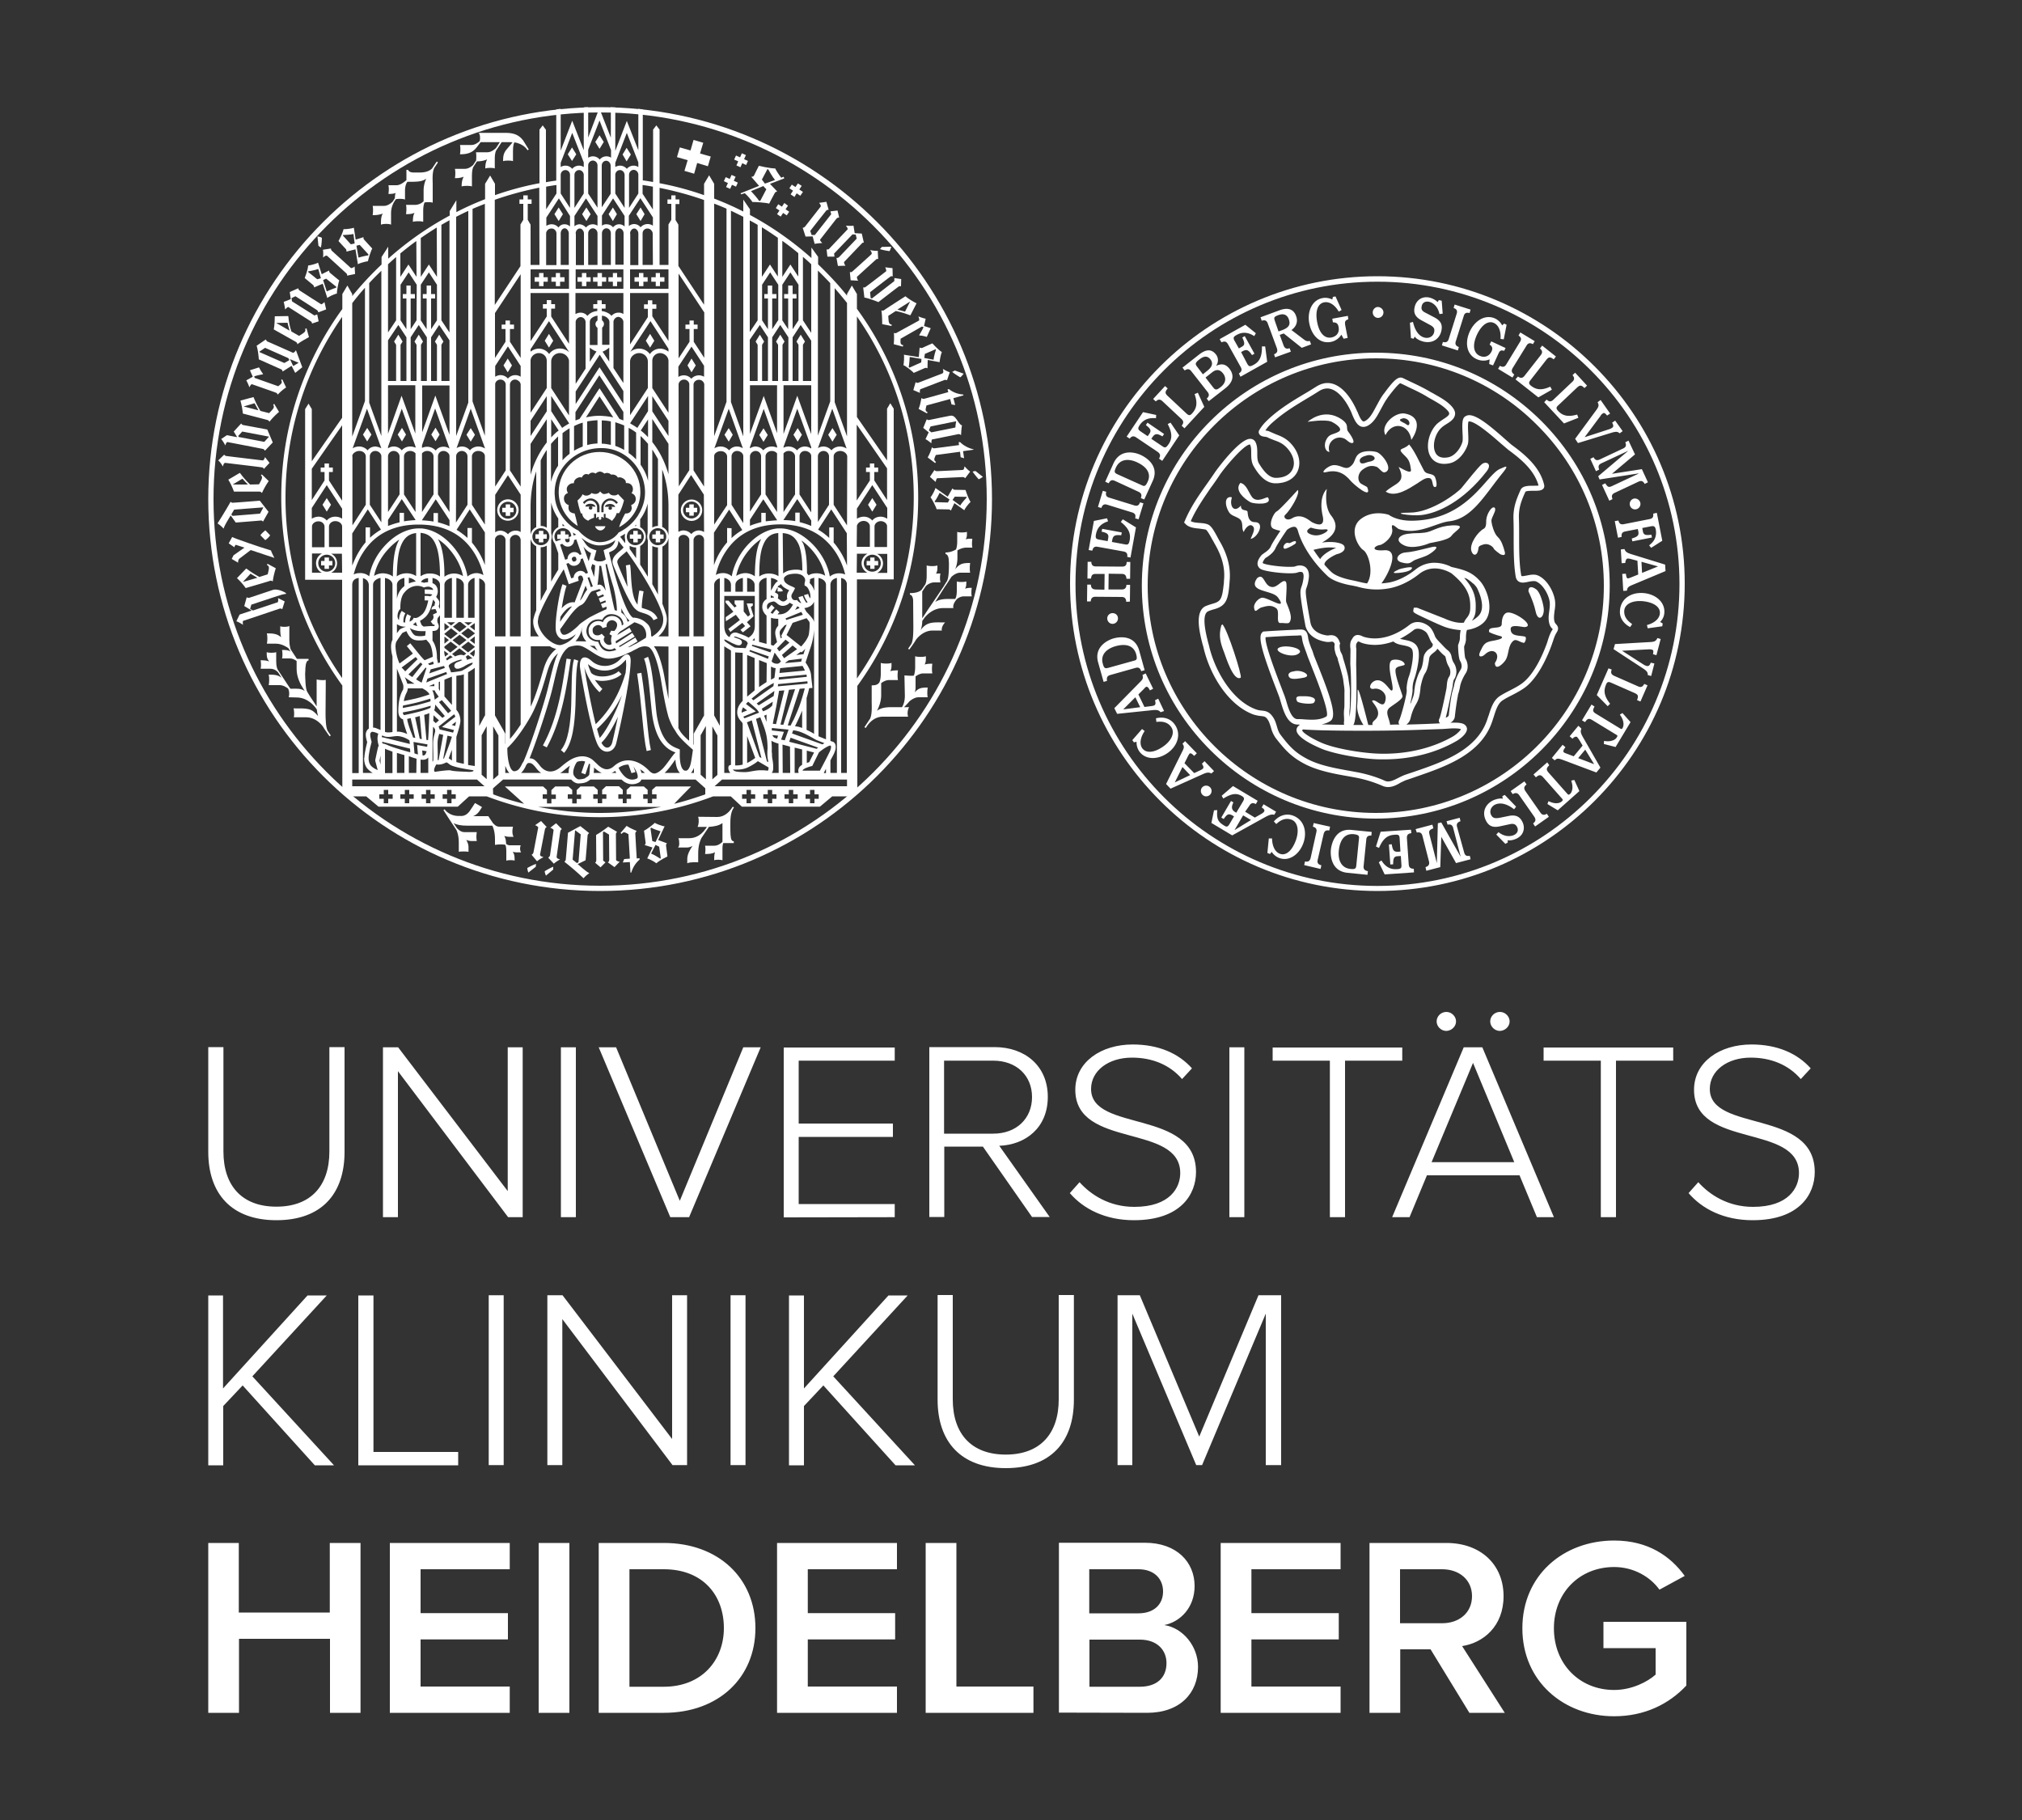 <?xml version="1.0" encoding="UTF-8"?>
<svg xmlns="http://www.w3.org/2000/svg" xmlns:xlink="http://www.w3.org/1999/xlink" viewBox="0 0 100 90">
  <rect x="0" y="0" width="100" height="90" fill="#333333" stroke="none"/>
  <style>
    .st1{fill:#fff}
  </style>
  <defs>
    <path id="SVGID_1_" d="M5.33.33h89.33v89.33H5.33z"></path>
  </defs>
  <clipPath id="SVGID_2_">
    <use xlink:href="#SVGID_1_" overflow="visible"></use>
  </clipPath>
  <path d="M11.58 25.2l1.43-.11.01.01-.16.3-1.36.11-.06-.07.14-.24zm-.53.93h.02c-.01-.09.34-.64.34-.64l.25.35s1.15-.09 1.23-.1c.08-.01.11.05.11.05h.01l.27-.48-.43-.55s-1.26.1-1.33.1c-.07.01-.1-.04-.1-.04h-.02c-.21.37-.4.68-.64 1.06 0 .01.12.07.29.25m2.91-7.37l-.06.03c.08.14.02.18-.14.31l-1.16-.41-.03-.07c.07-.05.43-.11.43-.11l.01-.02c-.13-.17-.19-.31-.19-.31l-.02-.01-.44.14.14.32-.32.18s.07.11.15.33l.01.01c.02-.07.09-.16.12-.15 0 0 1.12.39 1.19.42.07.03.08.09.08.09h.01c.12-.13.27-.26.41-.35l-.19-.4zm.81-.82l-.27.16-.16-.34.43.18zm-.71.01l-1.23-.54v-.02l.28-.19 1.15.51.05.1-.25.14zm.54.49l.35-.28-.31-.83-.01-.01c-.03.08-.13.13-.13.13s-1.21-.54-1.27-.56a.127.127 0 0 1-.07-.09l-.02-.01-.45.31s.07.16.11.67c0 0 1.03.46 1.1.49.07.03.07.1.07.1l.01.01.44-.28.18.35zm-2.55 1.66l.54-.16s.11.2.19.35l-.73-.19zm1.46-.08c.09.13-.01.21-.2.41l-.43-.11c-.14-.23-.23-.41-.34-.68h-.02l-.63.17c.05.18.1.41.12.64 0 0 1.15.3 1.22.32.07.02.09.08.09.08h.01c.11-.14.3-.34.47-.48l-.24-.4-.05.05zm-.63 6.45l.24.24s.17-.12.24-.24l-.24-.25c.01.01-.17.13-.24.25m-1.86-3.41h.01s.02-.18.12-.17c.07.01 1.69.2 1.79.22.1.01.1.07.1.07h.02l.27-.29-.22-.28h-.01c-.01.09-.09.16-.09.16s-1.75-.21-1.82-.22-.09-.06-.09-.06h-.02l-.29.28c.01 0 .1.07.23.29m.96-1.72l1.31.25.01.01-.23.25-1.26-.24-.03-.05.2-.22zm-1.04.37s.09.1.2.31h.01c.01-.08.07-.17.1-.16 0 0 1.67.32 1.75.34s.09.08.09.08h.02l.38-.4-.27-.64s-1.12-.21-1.19-.22-.09-.07-.09-.07h-.02l-.36.39.17.28-.51-.1-.28.19zm.57 2.25l.48-.29s.15.17.27.29h-.75zm.86 0c-.2-.19-.33-.34-.5-.57h-.02l-.56.33c.1.16.2.37.28.59h1.26c.08 0 .11.06.11.06h.02c.07-.16.2-.4.33-.58l-.34-.33-.05.04c.12.1.04.21-.09.45l-.44.01zm33.22-7.81l.08.02c-.01.08-.21.4-.21.4l.01.02c.21.01.35.07.35.07l.02-.01.19-.42-.33-.11.08-.36s-.13-.02-.35-.11l-.01.01c.04.07.05.18.03.19 0 0-1.04.57-1.11.61-.07.04-.12 0-.12 0l-.01.01c.01.18.01.38-.01.55l.45.12.02-.07c-.15-.03-.14-.11-.13-.32l1.05-.6zm.14 16.71c.07-.14.06-.23.06-.41-.11.05-.45.04-.53 0v.52c0 .28-.05.41-.07.44-.15.02-.4-.01-.46-.01l.02.96c.01.37-.11.56-.14.61h-.6c-.25.01-.45.04-.64.18.12-.23.21-.49.21-.78v-.59c.08-.06.23-.15.38-.15h.45c-.03-.14-.02-.34 0-.48-.17 0-.28.01-.38.04.07-.14.06-.23.06-.41-.11.05-.45.04-.53 0v.52c0 .35-.08.46-.08.46l-.01.01c-.09.11-.22.12-.36.12v.82c0 .17.03.6-.08.83l-.28.42.07.04s.28-.56.84-.56h1.25a.636.636 0 0 1 .05-.47h-.25c.06-.06.16-.16.26-.28 0 0 .22-.21.46-.21h.45c-.03-.14-.02-.34 0-.48-.33 0-.46.03-.64.24.03-.08.04-.17.04-.25v-.54c.08-.06.23-.15.38-.15h.45c-.03-.14-.02-.34 0-.48-.17 0-.28.01-.38.04m2.03-6.19c.07-.13.06-.21.06-.37-.1.04-.4.04-.48 0v.47c0 .26-.05.37-.06.4-.1.06-.28.15-.52.15v.08c.11 0 .16.18.16.29 0 .05.01.1.01.16 0 .25 0 .73-.1.89-.05.08-.14.22-.14.23L46 29.99l-.01.01-.37.56-.01.01v-1.32l.18-.27c.04-.04.21-.18.41-.18h.31c-.03-.15-.03-.29 0-.44-.1 0-.17 0-.22.01.08-.14.07-.23.07-.41-.11.05-.44.04-.53 0v.51c0 .27-.05.39-.07.43l-.17.25c-.05.06-.2.18-.59.18v.08c.11 0 .16.18.16.29l.01 1.27c0 .25 0 .73-.11.89-.05.08-.15.22-.15.22l.06.04s.13-.17.28-.4c.01-.02.03-.04.04-.07 0 0 .31-.47.84-.47h.45c-.03-.14.07-.31.16-.4-.54 0-.87-.06-1.18.34l-.03.05c.05-.14.08-.29.08-.46l.09-.13c.07-.1.41-.51.94-.51h.51c-.04-.16.08-.34.18-.45.07-.06.2-.13.34-.13h.39c-.03-.12-.02-.3 0-.42a.935.935 0 0 0-.33.04c.06-.12.06-.2.06-.36-.1.04-.39.04-.47 0v.45c0 .31-.07.4-.07.4l-.01.02c-.42 0-.72-.03-.99.15l.49-.77s.01-.02.03-.04l.21-.32c.01-.02.02-.03.03-.05l.01-.01.03-.05c.01-.01.21-.21.44-.21h.49c-.03-.14-.02-.34 0-.48-.36 0-.52.03-.74.31.07-.17.11-.36.11-.56v-.37c.09-.06.26-.14.44-.14h.3c-.03-.13-.02-.31 0-.43a.74.74 0 0 0-.33.02" clip-path="url(#SVGID_2_)" fill="#fff"></path>
  <path class="st1" d="M34.31 24.94h-.22v.17h-.17v.22h.17v.17h.22v-.17h.17v-.22h-.17v-.17zm1.8-15.6l.09-.2.2.09.09-.2-.2-.09.09-.2-.2-.09-.09.2-.2-.09-.09.2.2.09-.09.2.2.09zm.6-1.27l.19.09.09-.2-.19-.09.09-.2-.2-.09-.09.2-.2-.09-.09.2.2.09-.09.2.2.09.09-.2zm-2.38.52l.15-.53.53.16.14-.48-.53-.15.16-.53-.48-.14-.15.52-.53-.15-.14.48.53.15-.16.53.48.14zm-6.97 8.26l-.21-.34-.21.34.21.34.21-.34zm-11.41 8.11l.21.34.21-.34-.21-.33-.21.33z"></path>
  <defs>
    <path id="SVGID_3_" d="M5.33.33h89.33v89.33H5.33z"></path>
  </defs>
  <clipPath id="SVGID_4_">
    <use xlink:href="#SVGID_3_" overflow="visible"></use>
  </clipPath>
  <path d="M37.75 9.2l.15.16-.3.57h-.06c-.08-.13-.34-.42-.4-.48l.61-.25zm.2-.83h.04s.21.38.34.53l-.5.18-.15-.2.27-.51zm-1.12 1.18c.13.11.35.37.38.44.08-.01.69.03.83.08 0 0 .24-.47.28-.53.03-.06.1-.06.1-.06l.01-.02-.35-.37.71-.27-.04-.08-.11.05c-.1-.12-.26-.36-.3-.46-.26 0-.81-.13-.81-.13s-.21.41-.24.48c-.04.07-.12.06-.12.06l-.01.01.38.44-.92.37.04.05.17-.06z" clip-path="url(#SVGID_4_)" fill="#fff"></path>
  <path class="st1" d="M21.33 21.49l.21.33.2-.33-.2-.34-.21.34z"></path>
  <defs>
    <path id="SVGID_5_" d="M5.33.33h89.33v89.33H5.33z"></path>
  </defs>
  <clipPath id="SVGID_6_">
    <use xlink:href="#SVGID_5_" overflow="visible"></use>
  </clipPath>
  <path d="M41.49 10.76l.01-.01-.08-.34-.34.04-.01.01.04.13-.81 1.03h-.16l-.07-.2s.71-.91.78-.99c.06-.08.12-.05.12-.05l.01-.01-.11-.39-.35.05-.01.01c.07.05.09.16.09.16l-.79 1.01c-.04.05-.1.05-.1.05l-.01.01.14.43.35-.01.1.37s.13-.03.36-.04l.01-.01c-.06-.05-.12-.14-.1-.16 0 0 .76-.98.81-1.04.05-.06.12-.05.12-.05m-25.62 1.48c.04-.14.05-.48.05-.48-.05-.04-.22-.07-.22-.07l.05.47s.1.06.12.08M42.71 12l.01-.01-.1-.44-.35-.02-.06-.37s-.13.02-.36 0l-.01.01c.05.05.1.15.08.17 0 0-.86.9-.91.96s-.12.03-.12.03l-.01.01.04.35h.34l.01-.01-.02-.14.91-.95.16.01.05.2s-.8.84-.87.91-.12.04-.12.04l-.01.01.07.39.36-.01.01-.01c-.06-.06-.07-.17-.07-.17s.84-.88.89-.93c.02-.04.08-.03.08-.03" clip-path="url(#SVGID_6_)" fill="#fff"></path>
  <path class="st1" d="M39.29 9.74l.11-.18.18.12.13-.19-.18-.12.12-.18-.19-.12-.12.18-.18-.12-.12.18.18.12-.12.18.19.13z"></path>
  <defs>
    <path id="SVGID_7_" d="M5.33.33h89.33v89.33H5.33z"></path>
  </defs>
  <clipPath id="SVGID_8_">
    <use xlink:href="#SVGID_7_" overflow="visible"></use>
  </clipPath>
  <path d="M17.35 12.08l-.39-.43.01-.03s.36-.01.51-.05l.06.47-.19.04zm.44.03l.43.47-.01.05c-.12.01-.42.09-.48.11l-.1-.59.16-.04zm-.09.96c.05-.05.42-.15.5-.15 0-.07.15-.53.21-.63 0 0-.36-.39-.4-.44-.05-.05-.03-.11-.03-.11l-.01-.01-.38.12-.09-.59c-.09.04-.39.08-.51.07-.04.21-.25.59-.25.59s.31.34.36.39c.05.06.03.12.03.12l.01.01.44-.11.12.74zm25.72-.26l.01-.01-.02-.4s-.11.02-.36-.03l-.01.01s.12.13.05.2c-.05.05-.86.78-.93.84-.08.07-.12.03-.12.03l-.01.01.04.4.36.02.01-.01c-.06-.06-.06-.18-.06-.18s.9-.82.95-.86c.04-.04.09-.02.09-.02m.02 2.13s.93-.72.99-.76c.06-.05.12-.02.12-.02l.01-.01.01-.35-.33-.05-.01.01v.14l-1.11.86-.06-.02-.03-.29s.9-.7.99-.76c.08-.06.12-.02.12-.02l.01-.01-.01-.4-.35-.04-.01.01c.05.07.05.18.05.18s-.96.74-1.02.78c-.05.04-.11.02-.11.02l-.01.01.06.5c0-.02.4.09.69.22m1.57-.03l-.25.5s-.22-.06-.38-.1l.63-.4zm0 .68l.02-.01.3-.58c-.16-.08-.37-.2-.55-.35 0 0-1 .64-1.06.69-.06.04-.12.01-.12.01l-.01.01c.03.17.04.45.04.67l.46.09.01-.07c-.16-.02-.15-.15-.17-.43l.37-.24c.25.05.44.11.71.21M30.94 33.27c-.15.5-.49 1.59-1.48 2.54-.13-.52-.26-1.15-.36-1.68-.11-.54-.18-1.01-.2-1.14.13.46.44.96.75 1.24l.14-.16a3.16 3.16 0 0 1-.37-.45c.11.03.23.05.35.05.38 0 .76-.13.97-.33l-.15-.15c-.13.14-.49.27-.82.26-.22 0-.41-.06-.53-.17-.07-.15-.13-.3-.16-.44.02.02.05.04.07.06.22.17.49.26.75.26.31 0 .62-.12.87-.35l.17-.17.02-.02v.12c.02.13 0 .31-.02.53m-.64 2.2c-.21.42-.45.82-.64 1.02-.04-.12-.09-.27-.13-.44v-.01c.6-.55.98-1.15 1.23-1.67-.09.28-.26.7-.46 1.1m-.02 1.24c-.05.19-.16.26-.25.26-.07 0-.15-.04-.22-.14a.238.238 0 0 1-.06-.11c.24-.22.51-.67.75-1.15.02-.04.04-.09.06-.13-.13.64-.25 1.15-.28 1.27m.91-4.04c0-.08-.01-.14-.03-.2-.02-.05-.08-.12-.15-.11-.1.01-.15.06-.21.11s-.11.12-.17.17c-.21.2-.47.29-.72.29-.22 0-.44-.07-.62-.22-.14-.12-.24-.2-.37-.2-.09-.01-.17.06-.2.14-.03.07-.04.16-.04.27v.02c0 .07.04.29.1.64.09.51.23 1.25.38 1.9.08.33.16.64.23.89.08.25.15.45.23.56.1.15.25.24.4.24.22 0 .4-.17.46-.43.05-.2.33-1.42.52-2.51v-.01c.06-.33.11-.64.14-.91.03-.23.04-.43.05-.59v-.05" clip-path="url(#SVGID_8_)" fill="#fff"></path>
  <path class="st1" d="M35.89 30.52l.01.2.49-.32.2.26-.57.44.1.15.59-.45.14.16-.23.19.12.12.38-.3-.18-.2.33-.3-.14-.45.1-.07v-.11h-.3l.17.56-.11.09-.21-.25v-.55h-.45v.16l.1.12-.1.07-.3-.34h-.15v.09l.39.46-.38.27zm-12.4-9.02l-.21-.33-.21.33.21.34.21-.34zm15.12-10.79l.12-.18.18.12.12-.18-.18-.12.12-.18-.18-.13-.12.18-.18-.12-.12.19.18.12-.12.18.18.12z"></path>
  <defs>
    <path id="SVGID_9_" d="M5.33.33h89.33v89.33H5.33z"></path>
  </defs>
  <clipPath id="SVGID_10_">
    <use xlink:href="#SVGID_9_" overflow="visible"></use>
  </clipPath>
  <path d="M34.2 25.64c-.23 0-.42-.19-.42-.42s.19-.42.42-.42.42.19.42.42c-.01.23-.19.41-.42.42m0-.94c-.29 0-.53.24-.53.53s.24.53.53.53c.29 0 .53-.24.53-.53 0-.29-.24-.53-.53-.53m-1.78 16.94l-.16-.05-.09-.63.04-.03c.11.07.39.16.46.18l-.25.53zm.18.23l.08.57-.03.02s-.3-.2-.45-.25l.22-.43.18.09zm-.22-1.18c-.04.06-.43.35-.53.39 0 0 .07.53.08.59.01.07-.04.1-.04.1v.02l.38.12-.26.54c.09.02.36.16.45.24.16-.15.55-.34.55-.34l-.07-.53c-.01-.08.04-.11.04-.11v-.01l-.43-.16.32-.68c-.07.01-.42-.12-.49-.17m-.9.42v-.02c-.16-.07-.34-.15-.49-.25l-.3.35.05.05c.1-.13.16-.09.34.01l.07 1.21-.28.02-.07.17.35-.02.03.52h.04c.08-.27.23-.49.41-.64v-.07l-.14.01s-.07-1.15-.07-1.23c0-.08.06-.11.06-.11m-2.05 1.55l.27.23.24-.24v-.01l-.11-.08-.01-1.41.05-.03.25.15.01 1.25c0 .1-.06.11-.06.11v.02l.32.23.25-.26v-.01c-.09 0-.17-.07-.17-.07l-.01-1.29c0-.07.05-.1.05-.1v-.02l-.43-.25s-.33.26-.6.41l.01 1.25c0 .09-.06.12-.06.12" clip-path="url(#SVGID_10_)" fill="#fff"></path>
  <path class="st1" d="M26.65 26.82h.22v-.18h.17v-.22h-.17v-.17h-.22v.17h-.17v.22h.17v.18z"></path>
  <defs>
    <path id="SVGID_11_" d="M5.33.33h89.33v89.33H5.33z"></path>
  </defs>
  <clipPath id="SVGID_12_">
    <use xlink:href="#SVGID_11_" overflow="visible"></use>
  </clipPath>
  <path d="M46.02 21.09l1.27-.26c-.01.04-.04.2-.04.31l-1.19.24-.12-.1.08-.19zm.04.83c0-.08.01-.18.04-.19 0 0 1.21-.24 1.29-.26s.12.04.12.04h.02s.02-.43.05-.47c-.23-.09-.29-.55-.6-.48 0 0-.97.19-1.03.21-.07.01-.1-.03-.1-.03h-.02l-.17.42.27.22-.16.34c0-.01.11.05.29.2m1.6-3.44l-.44-.16s-.09.06-.13.07c.11.1.4.27.4.27.06-.04.17-.18.17-.18m.95 5.1l-.37-.29s-.11.02-.14.03c.07.12.3.38.3.38.07-.02.21-.12.21-.12m-20 19.06l-.08.04-.21-.17.12-1.44.01-.01.27.2-.11 1.38zm.45-1.33c.01-.08.07-.1.07-.1v-.02l-.43-.34-.61.33s-.1 1.27-.11 1.33c-.01.07-.06.09-.06.09v.02c.33.26.61.5.94.81 0 0 .08-.11.28-.25v-.01c-.09-.01-.57-.44-.57-.44l.39-.19c0 .01.1-1.15.1-1.23m-2.76.95v.02l.26.31s.08-.08.31-.2v-.01s-.18-.03-.16-.13c.01-.07.22-1.14.24-1.24.02-.1.08-.1.08-.1v-.02l-.27-.29-.29.2v.01c.09.02.15.1.15.1s-.23 1.2-.24 1.26c-.03.07-.08.09-.08.09M44.08 12.2l-.47.01s-.07.09-.09.11c.13.05.47.1.47.1.04-.05.09-.22.09-.22M26.13 43.15l.37-.29s0-.11.01-.14c-.14.04-.43.2-.43.2-.01.07.05.23.05.23m.87.15l.36-.3v-.14c-.14.05-.42.22-.42.22-.01.06.06.22.06.22m.12-.9v.02l.27.29s.08-.08.3-.21v-.01s-.18-.02-.16-.13c.01-.07.16-1.15.18-1.25s.07-.1.07-.1v-.02l-.28-.28-.28.22v.01c.09.01.16.1.16.1s-.17 1.21-.18 1.27c-.03.07-.08.09-.08.09m-5.13-2.38l-.06.04.29.45.35.53c.02.04.12.25.12.62v.46c.1-.02.36-.02.48 0v-.25c0-.11-.05-.23-.11-.34.08.04.18.06.28.06h.24s-.02-.09-.02-.23c0-.11.02-.21.02-.21h-.61c-.22 0-.38-.21-.38-.21l-.16-.24c.16.09.37.13.69.13h1.23c.04.08.13.3.13.67v.28c.18-.03.33-.03.5-.01 0 0 0 .01.01.01.02.03.05.12.05.31v.47c.06-.03.32-.04.41 0 0-.16.01-.28-.09-.44.06.02.12.03.2.03h.21s-.05-.07-.05-.18c0-.09.03-.17.03-.17h-.55c-.06 0-.12-.03-.17-.07 0-.08-.01-.11-.01-.11 0-.1-.03-.19-.08-.28.07.02.15.04.25.04h.21s-.06-.09-.06-.25c0-.13.03-.25.03-.25h-.68c-.16 0-.27-.13-.32-.19-.01-.01-.01-.02-.02-.03-.07-.11-.16-.23-.2-.3h-.75c.11-.04.22-.12.31-.25.06-.09.13-.2.13-.2l-.35-.2s-.2.32-.27.41c-.18.25-.41.23-.41.23h-.07c-.54.02-.75-.33-.75-.33m23-22.37l.58.1-.01.17-.58.26-.04-.03c.03-.13.05-.44.05-.5m.75-.15l.53-.23.02.02s-.11.34-.12.5l-.46-.09.03-.2zm-.55.94l.55-.24c.06-.03.11.01.11.01l.02-.01.01-.4.59.11c0-.09.06-.4.11-.5-.18-.11-.47-.43-.47-.43s-.42.18-.49.22c-.07.03-.12-.01-.12-.01l-.02.01-.04.46-.74-.12c.03.07 0 .45-.02.52.06 0 .44.29.51.38m.31 1c-.03-.08.01-.19.01-.19s1.13-.43 1.2-.46c.06-.02.11.01.11.01l.02-.01.13-.38s-.11-.03-.33-.16l-.01.01s.07.17-.03.21c-.07.03-1.08.41-1.17.45-.1.04-.13-.02-.13-.02l-.02.01-.11.38.33.14v.01z" clip-path="url(#SVGID_12_)" fill="#fff"></path>
  <path class="st1" d="M16.27 28.13v-.17h.17v-.22h-.17v-.17h-.22v.17h-.17v.22h.17v.17h.22z"></path>
  <defs>
    <path id="SVGID_13_" d="M5.33.33h89.33v89.33H5.33z"></path>
  </defs>
  <clipPath id="SVGID_14_">
    <use xlink:href="#SVGID_13_" overflow="visible"></use>
  </clipPath>
  <path d="M45.88 20.39c-.14-.07-.11-.14-.06-.34l1.17-.32.07.27.18.03-.09-.34.5-.14-.01-.04c-.28-.02-.53-.12-.71-.27l-.07.02.04.13s-1.11.31-1.19.33c-.08.02-.12-.03-.12-.03h-.02c-.03.17-.07.37-.14.53l.41.22.04-.05zM33.53 41.91h.44c.1 0 .19-.03.28-.08-.14.2-.26.43-.26.64v.22c.13-.07.44-.05.54-.05v-.44c0-.4.1-.65.16-.76l.37-.55c.26-.02.5-.06.67-.19v.93s-.18.19-.39.19h-.47c.03.12.02.29 0 .41.21 0 .36-.01.49-.09-.04.14-.04.27-.04.4.09-.04.34-.03.41 0v-.56c0-.16.02-.25.04-.29h.52v-.09c-.1 0-.14-.08-.16-.31-.01-.1-.01-.36-.01-.42 0-.28-.01-.65.15-.9.02-.03.03-.04.03-.04l-.06-.04-.09.13c-.09.12-.32.38-.67.38l-.95-.01c.04.15.04.35-.03.5h.46l-.08.12V41s-.26.45-.8.45h-.53s.04.06.04.21c.02.2-.06.25-.06.25m-2.02-8.6c.24 1.58.29 3.07.47 3.83l.21-.05c-.17-.73-.22-2.23-.47-3.82l-.21.04zm16.64-11.09c-.27-.06-.5-.19-.67-.36l-.07.01.02.14-1.22.16c-.08.01-.11-.05-.11-.05h-.01c-.05.17-.12.35-.21.5l.37.28.04-.06c-.13-.09-.09-.15-.01-.34l1.2-.16.03.27.17.05-.05-.35.51-.07.01-.02z" clip-path="url(#SVGID_14_)" fill="#fff"></path>
  <path class="st1" d="M43.35 24.96l-.21-.33-.21.33.21.34.21-.34z"></path>
  <defs>
    <path id="SVGID_15_" d="M5.33.33h89.33v89.33H5.33z"></path>
  </defs>
  <clipPath id="SVGID_16_">
    <use xlink:href="#SVGID_15_" overflow="visible"></use>
  </clipPath>
  <path d="M47.6 23.24c-.07 0-1.15.06-1.26.06-.1 0-.11-.05-.11-.05h-.02l-.22.33.27.24h.02c0-.09.06-.17.06-.17s1.21-.06 1.28-.06.1.05.1.05h.02l.24-.32s-.1-.06-.27-.25h-.01c-.01-.01 0 .17-.1.17m-1.38 1.56c.08-.09.22-.36.25-.43l.49.33-.08.15-.64-.02-.02-.03zm1-.24l.58.01.01.03s-.25.26-.32.4l-.38-.28.11-.16zm-.3.63c.07 0 .09.05.09.05h.02l.17-.36.49.35c.03-.09.22-.33.31-.41-.12-.18-.25-.59-.25-.59s-.46-.01-.53-.01c-.08 0-.1-.06-.1-.06h-.02l-.23.4-.61-.43c0 .07-.18.41-.24.46.05.05.28.48.3.59 0 0 .53.01.6.01" clip-path="url(#SVGID_16_)" fill="#fff"></path>
  <path class="st1" d="M43.25 27.57h-.21v.17h-.18v.22h.18v.17h.21v-.17h.18v-.22h-.18v-.17z"></path>
  <g>
    <defs>
      <path id="SVGID_17_" d="M5.33.33h89.33v89.33H5.33z"></path>
    </defs>
    <clipPath id="SVGID_18_">
      <use xlink:href="#SVGID_17_" overflow="visible"></use>
    </clipPath>
    <path d="M15.98 13.85l.15-.07.5.4-.01.05c-.12.03-.4.15-.46.18l-.18-.56zm-.29-.04l-.45-.36v-.03s.36-.06.5-.12l.13.46-.18.05zm.97.71c-.01-.07.07-.55.12-.65 0 0-.41-.33-.46-.38-.05-.04-.04-.1-.04-.1l-.01-.01-.36.18-.18-.57c-.08.05-.37.13-.49.14-.01.21-.17.62-.17.62l.41.34c.06.05.05.11.05.11l.01.01.42-.18.23.71c.04-.06.39-.22.47-.22" clip-path="url(#SVGID_18_)" fill="#fff"></path>
  </g>
  <path class="st1" d="M30.51 10.59l-.2-.33-.21.33.21.34.2-.34zm5.73 10.91l-.2-.33-.21.33.21.34.2-.34zm-4.92 5.32h.22v-.18h.17v-.21h-.17v-.18h-.22v.18h-.17v.21h.17v.18zm-1.46-19.8l-.21-.33-.21.33.21.34.21-.34zm-.65 3.57l-.21-.33-.21.33.21.34.21-.34zm-10.84 10.9l-.21-.33-.21.33.21.34.21-.34zM31.2 7.64l-.21-.33-.2.33.2.34.21-.34zm-1.65 6.51h.22v-.22h.21v-.22h-.21v-.21h-.22v.21h-.22v.22h.22v.22zm-.77 0H29v-.22h.21v-.22H29v-.21h-.22v.21h-.22v.22h.22v.22zm3.65 12.67h.22v-.18h.17v-.21h-.17v-.18h-.22v.18h-.17v.21h.17v.18zM28.5 7.63l-.21-.34-.21.34.21.33.21-.33zm3.38 2.96l-.2-.33-.21.33.21.34.2-.34zm7.36 10.91l.21.34.21-.34-.21-.33-.21.33zm-13.92-3.43l-.21-.34-.21.34.21.34.21-.34zm2.17-3.92h.21v-.22h.22v-.22h-.22v-.21h-.21v.21h-.22v.22h.22v.22zm13.89 7.35l-.21-.33-.21.33.21.34.21-.34zm-14.72-7.35h.22v-.22h.21v-.22h-.21v-.21h-.22v.21h-.22v.22h.22v.22z"></path>
  <g>
    <defs>
      <path id="SVGID_19_" d="M5.33.33h89.33v89.33H5.33z"></path>
    </defs>
    <clipPath id="SVGID_20_">
      <use xlink:href="#SVGID_19_" overflow="visible"></use>
    </clipPath>
    <path d="M25.12 24.81c.23 0 .42.19.42.42s-.19.42-.42.42-.42-.19-.42-.42.19-.42.42-.42m0 .94c.29 0 .53-.24.53-.53s-.24-.53-.53-.53-.53.24-.53.53c0 .3.23.53.53.53" clip-path="url(#SVGID_20_)" fill="#fff"></path>
  </g>
  <path class="st1" d="M25.01 25.51h.22v-.18h.17v-.22h-.17v-.17h-.22v.17h-.17v.22h.17v.18zm12.96-4l-.21-.33-.21.33.21.34.21-.34zM27.84 10.59l-.21-.33-.21.33.21.34.21-.34z"></path>
  <g>
    <defs>
      <path id="SVGID_21_" d="M5.33.33h89.33v89.33H5.33z"></path>
    </defs>
    <clipPath id="SVGID_22_">
      <use xlink:href="#SVGID_21_" overflow="visible"></use>
    </clipPath>
    <path d="M24.88 7.97c.1-.04.41-.04.49 0v-.52c0-.27.05-.38.07-.41.48.07.65.39.65.39l.06-.04-.28-.45c-.23-.3-.5-.36-.82-.37h-1.38c.08.08.09.29.05.41-.06.06-.23.19-.4.19h-.57c.03.13.02.33 0 .46.34 0 .61-.06.83-.35l.19-.25h.95l-.19.29c-.03.03-.22.21-.42.21h-.57c.02.11.02.27.01.4l-.15.23s-.19.19-.41.19h-.49c.03.13.02.33 0 .46.18 0 .31-.02.43-.07-.08.15-.1.3-.1.48.11-.04.43-.04.51 0v-.53c0-.25.04-.37.06-.42l.19-.29c.19 0 .35-.03.5-.1-.07.14-.09.28-.09.45.1-.04.39-.04.47 0v-.49c0-.31.07-.4.07-.4l.27-.41h.41c.04 0 .09 0 .13.01-.07.08-.18.21-.28.33-.17.19-.19.36-.19.6" clip-path="url(#SVGID_22_)" fill="#fff"></path>
  </g>
  <path class="st1" d="M31.94 16.85l.21.34.21-.34-.21-.34-.21.34zm.49-2.7h.21v-.22h.22v-.22h-.22v-.21h-.21v.21h-.22v.22h.22v.22z"></path>
  <g>
    <defs>
      <path id="SVGID_23_" d="M5.33.33h89.33v89.33H5.33z"></path>
    </defs>
    <clipPath id="SVGID_24_">
      <use xlink:href="#SVGID_23_" overflow="visible"></use>
    </clipPath>
    <path d="M28.02 32.57c-.18 1.11-.37 2.84-1.17 4.29l.19.1c.82-1.5 1.01-3.26 1.19-4.36l-.21-.03zm-16.01-3.79l.38-.41s.2.12.34.2l-.72.21zm.82-.25c-.24-.13-.41-.24-.64-.41h-.02l-.45.47c.14.13.3.3.43.49 0 0 1.14-.33 1.21-.36.08-.02.12.03.12.03h.01c.02-.18.08-.44.15-.65l-.41-.22-.03.06c.15.06.1.19.04.46l-.41.13zm8.83-20.5l-.06-.04-.05.07-.16.24c-.01.01-.01.02-.02.03-.08.08-.25.2-.6.2h-.32c-.16 0-.26-.07-.26-.13h-.09v.51c-.03.02-.07.06-.13.1-.08.06-.22.15-.36.15h-.4c.03.13.02.3 0 .43.16 0 .27-.01.36-.05-.03.07-.04.15-.04.26l-.11.17c-.03.03-.22.21-.42.21h-.57c.03.12.02.33 0 .46.19 0 .35-.02.5-.08-.09.16-.09.33-.09.55.12-.05.41-.05.5 0v-.57c0-.32.14-.53.14-.54l.1-.15c.14-.03.38-.02.45.02v-.42c0-.27.07-.4.12-.46h.11c.38 0 .64-.01.82-.16-.08.18-.13.38-.13.59v.53l-.03.03a.61.61 0 0 1-.36.15h-.48c.03.13.02.33 0 .46.17 0 .31-.01.42-.07-.07.14-.08.28-.08.45.11-.04.43-.04.51 0v-.54c0-.27.05-.38.07-.42.08-.01.24-.03.4.01V9.1c0-.17-.04-.63.1-.83l.16-.24z" clip-path="url(#SVGID_24_)" fill="#fff"></path>
  </g>
  <path class="st1" d="M34 18.07l.2.34.21-.34-.21-.34-.2.34z"></path>
  <g>
    <defs>
      <path id="SVGID_25_" d="M5.33.33h89.33v89.33H5.33z"></path>
    </defs>
    <clipPath id="SVGID_26_">
      <use xlink:href="#SVGID_25_" overflow="visible"></use>
    </clipPath>
    <path d="M13.66 15.97l.56-.01s.05.22.1.39l-.66-.38zm1.5.27l-.07.02c.06.15-.07.2-.3.35l-.38-.22c-.08-.24-.13-.5-.15-.75l-.02-.01-.65.01c0 .18-.01.42-.05.65l1.1.62c.07.04.06.1.06.1l.01.01c.14-.11.38-.25.57-.35l-.12-.43zm13.09 18.62c-.03.91-.15 1.82-.51 2.23l.16.14c.43-.51.52-1.44.56-2.36.03-.92.01-1.83.14-2.2l-.21-.07c-.14.45-.11 1.35-.14 2.26" clip-path="url(#SVGID_26_)" fill="#fff"></path>
  </g>
  <path class="st1" d="M20.08 21.49l-.2-.33-.21.33.21.34.2-.34zm10.23-7.34h.21v-.22h.22v-.22h-.22v-.21h-.21v.21h-.22v.22h.22v.22z"></path>
  <g>
    <defs>
      <path id="SVGID_27_" d="M5.33.33h89.33v89.33H5.33z"></path>
    </defs>
    <clipPath id="SVGID_28_">
      <use xlink:href="#SVGID_27_" overflow="visible"></use>
    </clipPath>
    <path d="M11.46 27.64l.31.18h.01c-.02-.09.04-.18.04-.18l.58-.44 1.17.39s-.16-.31-.17-.37c-.63-.19-1.78-.59-1.91-.66h-.01l-.17.31.28.19h.01c-.01-.06.06-.12.06-.12l.43.14-.54.38-.09.18zm2.4 3.33c0 .15-.01.35.04.54-.19-.17-.39-.19-.7-.19.03.15.03.36 0 .51h.45c.31 0 .58.2.61.22l.11.17c-.1-.07-.22-.08-.42-.08.02.12.03.3 0 .42h.39c.13 0 .26.07.33.13v.39c0 .4.18.75.35 1.01.02.03.03.05.05.08-.18-.13-.35-.12-.7-.11l-.05-.06-.6-.91v-.01c-.01-.02-.06-.12-.06-.38v-.45c-.11.04-.37.04-.47 0 0 .2 0 .3.12.46-.12-.05-.25-.06-.42-.06.02.13.03.3 0 .42h.48c.24 0 .38.17.39.19l.17.26c-.17-.14-.34-.16-.64-.16.03.15.03.37 0 .52h.54c.18 0 .34.11.42.17.06.12.07.28.03.43l.39.01c.53 0 .86.41.94.51l.06.09c.01.11.03.22.06.32-.33-.4-.5-.38-1.21-.38.03.12.04.34.01.44h.61c.53 0 .84.47.84.47.01.02.03.05.04.07.15.23.28.4.28.4l.06-.04s-.1-.14-.15-.22c-.1-.16-.11-.63-.11-.89l.01-1.27v-.37c-.2.04-.45-.02-.45-.02v1.33l-.33-.5s-.09-.14-.13-.21c-.1-.16-.1-.65-.11-.9 0-.06.01-.11.01-.16 0-.11.01-.5.16-.5v-.08h-.57l-.02-.02-.29-.44s-.07-.18-.07-.44v-.73c-.06.06-.35.06-.45.02m-.36-1.8l-1.17.39c-.07.02-.11-.02-.11-.02h-.02l-.12.43.37.22-.6.2-.16.33s.12.04.32.17h.01c-.02-.07-.02-.18.01-.19 0 0 1.72-.57 1.79-.6.1-.03.12.02.12.02h.02l.12-.38-.32-.16-.01.01c.03.08-.01.19-.01.19l-1.23.41-.14-.08.06-.21 1.27-.42c.36-.12.44-.11.44-.11l.01-.03c0-.02-.39-.25-.65-.17m2.26-13.73l.37-.14-.08-.35-.01-.01c-.05.07-.15.11-.15.11s-1.03-.65-1.08-.69c-.06-.04-.05-.09-.05-.09l-.02-.01-.41.18.05.35-.35.14s.04.13.07.36l.01.01c.04-.06.13-.13.15-.12 0 0 1.05.67 1.11.71.07.04.06.11.06.11l.33-.11-.07-.33-.01-.01-.13.05-1.11-.7-.02-.16.19-.09s.98.62 1.06.68c.09.06.06.11.06.11h.03z" clip-path="url(#SVGID_28_)" fill="#fff"></path>
  </g>
  <path class="st1" d="M31.6 14.15h.22v-.22h.21v-.22h-.21v-.21h-.22v.21h-.22v.22h.22v.22z"></path>
  <g>
    <defs>
      <path id="SVGID_29_" d="M5.33.33h89.33v89.33H5.33z"></path>
    </defs>
    <clipPath id="SVGID_30_">
      <use xlink:href="#SVGID_29_" overflow="visible"></use>
    </clipPath>
    <path d="M17.17 13.63l.39-.08-.02-.36-.01-.01c-.06.07-.17.08-.17.08s-.9-.82-.95-.86c-.05-.05-.04-.1-.04-.1l-.01-.01-.39.06s.03.11.01.37l.01.01s.12-.14.2-.07c.05.05.86.78.93.85.08.07.04.12.04.12h.01zm12.52 12.6c.14 0 .25-.14.25-.21h-.51c0 .06.12.21.26.21m1.17-1.49c-.08-.08-.3-.31-.3-.31s-.02.07-.2.07-.25-.13-.25-.13-.13.06-.23.06-.15-.08-.2-.13c-.13.2-.36.11-.43.08-.03.07-.16.13-.25.13s-.13-.03-.2-.07c.01.08-.17.25-.24.31.06.35.17.63.17.64h.06c.02.25.24.33.3.36.09-.09.29-.15.29-.15v-.19h.1v.2h.06v-.05h.07v.08c0 .09.13.08.13 0v-.08h.07v.05h.05v-.2h.09v.18c.15.03.32.17.32.17.1-.14.1-.11.15-.2.06-.1.08-.19.08-.19l.11.01c.12-.15.23-.55.25-.64m-1.61.31c.03.01.05.04.05.07 0 .04-.04.08-.09.08s-.09-.03-.09-.08c0-.03.02-.06.05-.07h-.22c0-.07.08-.14.26-.14.13 0 .24.08.24.15-.05-.01-.12-.01-.2-.01m.38.28h-.1v-.26c0-.13-.14-.32-.33-.32s-.3.17-.3.17l-.07-.07c.08-.12.32-.27.54-.17.22.1.28.3.28.38v.27h-.02zm.59-.27c.03.01.05.04.05.07 0 .04-.04.08-.09.08s-.09-.03-.09-.08c0-.03.02-.05.05-.07h-.22c0-.07.08-.14.26-.14.13 0 .24.08.24.15-.05 0-.13-.01-.2-.01m.26-.14s-.11-.17-.3-.17-.33.19-.33.32v.26h-.11v-.27c0-.07.06-.28.28-.38.22-.1.45.05.54.17l-.08.07z" clip-path="url(#SVGID_30_)" fill="#fff"></path>
    <defs>
      <path id="SVGID_31_" d="M5.33.33h89.33v89.33H5.33z"></path>
    </defs>
    <clipPath id="SVGID_32_">
      <use xlink:href="#SVGID_31_" overflow="visible"></use>
    </clipPath>
    <path d="M28.16 25.27c-.08-.13-.03-.29-.03-.29s-.22-.06-.24-.3c-.02-.25.2-.3.2-.3s-.14-.2 0-.36.29-.12.29-.12-.01-.15.13-.24c.18-.11.26-.04.26-.04s.04-.11.14-.16c.11-.05.2.01.2.01s.06-.09.18-.1c.12 0 .16.05.16.05s.11-.1.22-.1.22.1.22.1.08-.05.18-.03c.1.02.15.08.15.08s.1-.02.2.02.14.13.14.13.09-.06.26.04.13.23.13.23.25-.04.33.18c.07.19-.05.32-.05.32s.24.06.21.33c-.02.19-.23.26-.23.26s.08.14-.01.29c-.09.15-.28.12-.28.12s-.22.38-.3.68c.63-.34 1.05-.99 1.05-1.74 0-1.1-.9-1.98-2.02-1.98-1.11 0-2.02.89-2.02 1.98 0 .71.38 1.32.94 1.68-.05-.25-.13-.56-.15-.62-.06 0-.2-.03-.26-.12" clip-path="url(#SVGID_32_)" fill="#fff"></path>
    <defs>
      <path id="SVGID_33_" d="M5.33.33h89.33v89.33H5.33z"></path>
    </defs>
    <clipPath id="SVGID_34_">
      <use xlink:href="#SVGID_33_" overflow="visible"></use>
    </clipPath>
    <path d="M45.41 24.6c0-3.49-1.12-6.71-3.03-9.33v-.73l-.25-.42-.24.42v.08c-.44-.55-.92-1.06-1.43-1.55v-.37l-.33-.46v.52c-.92-.82-1.94-1.54-3.04-2.13v-.28l-.33-.48v.59c-.47-.24-.95-.45-1.44-.64v-.73l-.25-.42-.25.42v.56c-.71-.25-1.45-.45-2.2-.59V6.41l-.16-.21-.16.21V9c-.17-.03-.34-.06-.51-.08V5.41l-.22-.03v2.05L31 5.98l-.57 1.48V5.31c-.07 0-.14 0-.22-.01v1.51l-.57-1.46-.55 1.45V5.3c-.07 0-.14 0-.22.01v2.12l-.57-1.46-.57 1.48V5.38l-.22.03v3.52c-.17.02-.34.05-.51.08V6.42l-.16-.22-.16.21v2.65c-.75.14-1.49.34-2.2.59v-.56l-.24-.41-.25.41v.76c-.49.19-.96.4-1.42.64V9.9l-.33.54v.22c-1.1.59-2.11 1.3-3.04 2.13v-.59l-.33.51v.37c-.52.49-1 1.01-1.45 1.56v-.1l-.24-.42-.25.42v.74c-1.9 2.61-3.02 5.83-3.02 9.31s1.12 6.7 3.02 9.31v5.08c.15.14.31.27.46.4h.72l.61.51h3.92l.56-.51h.87c1.74.66 3.63 1.03 5.6 1.03s3.86-.37 5.6-1.03h.87l.55.51h3.86l.61-.51h.79l.45-.39v-5.07c1.89-2.61 3.01-5.83 3.01-9.32m-28.49.16l-.65-1v-.42h.19v-.22h-.19v-.2h-.22v.2h-.19v.22h.19v.42l-.63.97v-1.55l1.5-2.15v3.73zm0 .89c-.1-.07-.22-.1-.34-.1-.17 0-.32.07-.42.19a.533.533 0 0 0-.41-.19c-.12 0-.23.04-.33.1v-.53l.74-1.13.75 1.15h.01v.51zm-1 2.67h-.49v-.95h.5a.53.53 0 0 0-.3.47c0 .22.11.4.29.48m-.18-.47c0-.23.19-.42.42-.42.23 0 .42.19.42.42s-.19.42-.42.42c-.24 0-.42-.19-.42-.42m-.31-.8v-1.01c0-.07.03-.13.09-.18.06-.05.14-.08.23-.08.18 0 .3.13.3.27v1.01h-.62v-.01zm1.49 0h-.65v-1.01c0-.14.13-.27.31-.27.09 0 .18.03.24.08s.1.12.1.18v1.02zm0 1.27h-.54c.18-.09.29-.27.29-.47 0-.21-.12-.39-.3-.47h.54l.01.94zm0 5.21a15.518 15.518 0 0 1-2.8-8.93c0-3.32 1.04-6.4 2.8-8.93v4.99l-1.5 2.15v-2.58l-.16-.27-.17.27v8.44h1.83v4.86zm4.97 5.75h.22v-.22h.22v.22h.21v.22h-.21v.22h-.22v-.22h-.22v-.22zm-1.04 0h.22v-.22h.22v.22h.21v.22h-.21v.22h-.22v-.22h-.22v-.22zm-1.05 0h.22v-.22h.22v.22h.22v.22h-.22v.22h-.22v-.22h-.22v-.22zm-1.04 0h.22v-.22h.22v.22h.22v.22h-.22v.22h-.22v-.22h-.22v-.22zm-1.34-.73h6.17l.37.33h-6.54v-.33zm.95-1.83c.01-.02.01-.04 0-.07 0 0-.02-.05-.03-.12a.761.761 0 0 1-.03-.21c0-.04.01-.06.01-.06.05-.07.05-.07.1-.07.03 0 .09.01.17.04.05.02.09.04.12.05-.02.06-.04.14-.04.24 0 .1.02.22.06.35-.01.03-.02.05-.03.07-.03.11-.14.64-.14.64v.05l.12.45a.997.997 0 0 1-.31-.19c-.09-.09-.14-.22-.14-.4v-.02c0-.12.04-.31.07-.47.04-.15.07-.28.07-.28m-.36.78c0 .22.06.42.2.55.07.07.15.13.22.17h-.48v-9.63c.19.05.28.18.29.33v7.11c-.05.03-.09.08-.11.13-.03.05-.04.11-.04.17 0 .14.05.3.07.37-.03.12-.13.52-.14.77-.01.01-.01.02-.01.03m.44-8.58c0-.09.04-.17.13-.24.07-.05.15-.09.24-.1v7.52c-.04-.02-.09-.04-.17-.07a.455.455 0 0 0-.2-.05v-7.06zm.37 8.44v.45l-.05-.2c.01-.04.03-.14.05-.25m-.32-8.88c.09-.46.34-.93.68-1.3.17-.19.36-.36.57-.5-.07.12-.13.26-.17.41-.12.43-.15.93-.15 1.42-.13-.1-.3-.15-.48-.16-.18 0-.33.05-.45.13m.42 8.29a.292.292 0 0 1-.02-.09c.36.09 1.14.28 1.38.34l.01.18c-.09-.02-.23-.06-.4-.11-.26-.08-.57-.17-.73-.25-.1-.04-.17-.07-.24-.07m.15.27c.09.04.21.08.34.13v1.06h-.37v-1.2c.01 0 .02 0 .03.01m.93.3v.88h-.37v-.99c.13.04.26.08.37.11m.63-.5l.04.47-.1-.03a.185.185 0 0 0-.07-.02l-.05-.57.69.12c0 .03-.01.06-.01.08 0 .01 0 .03-.01.04l-.49-.09zm.79-.07c0 .18.01.43.01.62v.18c0 .02 0 .04-.01.05v.01c-.01.01-.02.03-.03.04v-1.1l.03-.63.03.03c.01.01.02.03.03.04.04.05.04.08.04.11.02.1-.1.28-.1.65m-.5-5.56h.13l-.02.22c-.01 0-.02 0-.03.01-.06.01-.15.02-.24.02-.06 0-.12-.01-.18-.02-.08-.01-.16-.1-.22-.2-.03-.05-.05-.1-.07-.13-.01-.02-.01-.03-.02-.04v-.01c.08.05.2.1.35.13.1.02.2.02.3.02m-.5-.33c.05-.03.1-.07.14-.12.02.04.03.09.05.13.01.02.02.04.02.07-.08-.02-.15-.05-.21-.08m-.32.33c.02.04.04.09.07.14.07.12.18.26.36.3.07.02.15.02.22.02.14 0 .26-.02.33-.04.03.04.08.09.14.16.14.17.18.55.18.69l-.4.17c0-.01-.01-.01-.01-.01-.16-.15-.33-.38-.7-.83l-.17.14c.12.15.22.27.3.37l-.66.49a2.29 2.29 0 0 1-.2-.84c0-.11.02-.2.05-.25.14-.22.25-.37.29-.42.02-.01.05-.03.09-.04.03-.02.07-.03.11-.05m-.32-.09l-.03.03s-.04.06-.12.16v-.45c.02.02.05.04.08.05.1.06.22.08.33.08h.02V31c-.15.04-.28.12-.28.12m-.15-1.5v-.7c0-.09.04-.17.13-.24.07-.05.15-.09.24-.1v.4c-.05.04-.09.08-.13.12a1 1 0 0 0-.24.52m2.02 7.77c0-.2-.01-.45-.01-.62 0-.23.05-.35.08-.48l.2.05-.23 1.25h-.04c-.01-.06 0-.12 0-.2m.8-1.29c-.01.04-.03.08-.04.13l-.67-.16a.578.578 0 0 0-.05-.14l.77-.61c.02.03.04.07.06.12l-.66.51.59.15zm-.11-.25l.21-.16c0 .04-.02.12-.04.21l-.17-.05zm-.05-4.12l.34.26-.36.28-.29-.23v-.07l.31-.24zm-.31.1v-.35l.22.17-.22.18zm.2.51l-.17.13c-.02-.08-.04-.16-.04-.24v-.05l.21.16zm.09.07l.12.09c-.08.03-.15.07-.21.11-.03.02-.05.03-.07.05a.405.405 0 0 1-.05-.09l.21-.16zm.08 1.05v1.4c-.13-.15-.29-.33-.37-.42v-.83l.37-.15zm0 4.15c-.05-.04-.1-.08-.16-.11.04-.1.09-.25.16-.42v.53zm-.39-.11c-.02.01-.03.02-.04.02l.21-1.14.22.05c-.03.09-.06.19-.09.28-.13.35-.25.67-.3.79m-.41-1.74c-.03-.03-.07-.07-.12-.11 0-.1.01-.19.01-.28l.27.25-.16.14zm-.08-.64c.01-.01.01-.02.02-.04.02-.06.03-.14.03-.22l.01-.01.47.56-.12.09-.41-.38zm.24-.4l.14-.1c.12.14.36.4.46.53l-.15.12-.45-.55zm-.63-.97l.06-.19.93-.33.04.1-1.03.42zm.68-.05v.47c-.04-.06-.07-.12-.06-.13v-.31l.06-.03zm-1.9-.69l.7-.52c.03.04.07.08.09.11l-.61.6c-.06-.07-.13-.15-.18-.19m.16.47c.09.09.29.21.48.33h-.36v-.02s-.05-.14-.12-.31m.78-.72l.03.03.06.06-.5.63c-.08-.05-.15-.1-.19-.13l.6-.59zm.25.25c.01.01.03.02.04.03l-.24.72c-.06-.04-.14-.08-.23-.14-.01-.01-.03-.02-.04-.03l.47-.58zm.17 1.29c.01.01.01.02.02.04-.14.05-.4.13-.59.18s-.5.11-.68.15c.03-.18.09-.33.15-.44.03-.06.04-.13.05-.19h.72l.04.02c.03.02.06.04.1.06.07.05.16.13.19.18m.06.25c.01.04.01.08.01.13-.15.05-.48.14-.67.19-.19.04-.53.11-.7.14 0-.04.01-.08.01-.12.16-.03.54-.11.77-.17.19-.05.44-.13.58-.17m-1.58.61c0 .16.04.27.11.34.04.04.08.06.12.07.01.03.01.08.03.15.03.14.11.38.18.58-.1-.05-.22-.09-.35-.11-.05-.01-.09-.01-.14-.01h-.02v-3.12c.03.09.07.18.11.28.09.24.18.47.2.52 0 .02.01.06.01.11 0 .06-.01.12-.02.14-.15.25-.23.6-.23 1.05m1.72-2.45l.03.13-.21.05-.07-.07.25-.11zm-.65-2.01c.08-.04.17-.1.27-.19.26-.25.32-.65.38-.86.03.04.07.08.09.12.01.01.01.01.01.02s-.02.06-.03.14v.02c-.1.03-.15.11-.15.2.05-.02.1-.02.2-.03.02.05.05.11.07.15v.01l-.02.02c0 .01-.01.01-.01.01l-.17.08c.02.04.03.08.03.12 0 .06-.02.13-.14.22l.13.17c.01-.01.02-.02.04-.03.01.02.02.04.02.05l.01.03c-.01 0-.04.01-.08.01h-.09c-.04 0-.08 0-.32.02h-.07s-.01 0-.01-.01c-.02-.02-.06-.04-.07-.06-.02-.01-.05-.11-.09-.21m.72-1.81c-.03-.02-.06-.04-.1-.05v-.26c.09.02.18.05.24.1.09.07.13.15.13.24v1.2c-.01-.03-.03-.06-.04-.08-.01-.02-.02-.04-.02-.06v-.01c.01-.05.03-.09.03-.17 0-.05-.02-.1-.05-.14-.03-.05-.08-.1-.11-.15.05-.08.08-.17.08-.27 0-.14-.05-.27-.16-.35m.27 1.54v2.33l-.1.03-.05-.24v-.03c0-.13-.01-.55-.22-.84v-.48h.02c.04 0 .09 0 .14-.02.05-.01.12-.07.14-.15.01-.02.01-.04.01-.06 0-.05-.02-.1-.03-.12-.01-.03-.02-.04-.03-.07-.01-.03-.01-.07-.01-.1s0-.06.01-.08c0-.01 0-.02.01-.03v-.01l.09-.11.02-.02m.2 2.5l.04.1-.77.27.07-.2.66-.17zm.02-2.12l.24.19-.24.19v-.38zm0-1.89c0-.09.04-.17.13-.24.07-.05.15-.09.24-.1v1.97h-.37v-1.63zm.53 1.85l-.2.16-.2-.16h.4zm-.2.3l.33.26-.35.27-.31-.24v-.02l.33-.27zm.42.32l.34.26-.35.27-.34-.26.35-.27zm-.01.67l.34.26-.12.09a.401.401 0 0 0-.15-.03c-.04 0-.07.01-.11.02-.05.01-.11.03-.17.06l-.15-.12.36-.28zm.43.33l.22.17c-.08 0-.18.04-.28.07v-.01c0-.06-.03-.1-.06-.14l.12-.09zm.22.38l.01.01c0 .01-.01.04-.04.08-.02.02-.14.1-.25.17s-.22.12-.24.14h-.01c-.05.02-.21.04-.35.06-.07.01-.13.01-.18.02l-.12-.31c0-.02.02-.08.11-.13.11-.07.31-.15.44-.18.02-.01.04-.01.05-.01.03 0 .06.01.07.02 0 0-.01.01-.02.01-.07.04-.14.06-.21.09-.03.01-.06.02-.09.05-.03.02-.07.06-.07.13v.04c.01.03.04.07.07.09.03.02.06.02.08.02.11 0 .21-.06.31-.1.14-.1.38-.2.44-.2m-.6 2.89c0-.3-.13-.48-.2-.56v-1.68l.2-.03c.07-.01.12-.02.17-.05v4.43c-.12-.02-.25-.05-.35-.08h-.02v-1.25c.1-.32.19-.62.2-.78m.71-2.64v4.86c-.07-.01-.19-.03-.33-.05v-4.59c.01-.01.02-.01.04-.02.11-.07.23-.14.29-.2m-.06 5.07s-.01 0 0 0c-.01.04-.01.04-.03.05-.05.02-.11.03-.19.03-.07 0-.15-.01-.23-.01-.29-.01-.58-.03-.67-.06-.03-.01-.05-.01-.08-.01-.19 0-.61.06-.71.08-.01-.01-.03-.01-.04-.08v-.01c0-.08.06-.2.11-.28.03 0 .06.01.09.01.1 0 .23-.02.38-.1.01 0 .03 0 .04-.01.04.02.08.05.12.08.08.07.18.1.32.14.28.08.69.14.89.17m-2.05-3.95h.13c.03.09.09.16.14.23.02.03.04.06.06.08l-.2.15c-.02-.16-.05-.31-.1-.42 0-.01-.02-.02-.03-.04m-.16-.21l.27-.11v.11h-.27zm.09.97c0 .04-.01.08-.01.1-.03.02-.13.06-.25.1-.38.13-1 .25-1.04.26-.01 0-.03 0-.04-.02-.01-.01-.03-.04-.04-.11.15-.03.54-.1.75-.16.19-.04.46-.12.63-.17m-.76 1.59l-.11-.02c-.02-.06-.06-.17-.11-.29-.07-.18-.14-.4-.16-.5a.585.585 0 0 1-.02-.13c.05-.01.1-.02.17-.04l.23.98zm-.01-1.02c.06-.01.12-.03.18-.05l.05-.01.1 1.14-.1-.02-.23-1.06zm.7-.2c0 .15-.01.37-.02.61-.01.25-.02.51-.04.72l-.08-.01-.11-1.24c.07-.02.15-.04.21-.07.01-.01.02-.01.04-.01m-.05 2.95h-.38v-.66c.04.01.08.01.12.01.06 0 .12-.01.19-.05.03-.02.05-.04.07-.06v.76zm-.11-.99c-.02.06-.03.08-.09.12-.01 0-.03.01-.06.01h-.02l-.02-.25.22.04c-.01.03-.02.06-.03.08m-.48.99h-.37v-.82c.05.01.09.02.1.03.01 0 .03.01.06.02.05.02.13.04.22.07l-.01.7zm-1.71-1.77c0-.03.01-.06.02-.08.03.01.06.02.1.04.07.02.14.03.2.03.16 0 .3-.04.45-.04.03 0 .07 0 .11.01.18.03.34.1.49.2l.02.18c-.33-.08-1.09-.27-1.39-.34m.46-4.48c0 .17.03.34.07.49v3.74c-.08.01-.15.02-.21.02-.05 0-.09-.01-.13-.02-.01 0-.02-.01-.03-.01v-7.61c.1.02.18.05.24.1.09.07.13.15.13.24v2.72c-.05.1-.07.21-.07.33m.43-4.82c.14-.45.36-.74.81-.79v2.12h-.01a.854.854 0 0 0-.47-.13c-.18 0-.35.06-.48.15.02-.47.04-.96.15-1.35m.69 1.51c.04.03.08.06.1.1-.12.01-.24.05-.34.09v-.28c.1.02.18.05.24.09m.18.31c.09 0 .19.02.28.06l.04.02.04-.01c.07-.02.13-.03.17-.03.07 0 .12.02.2.07.02.01.04.05.05.1-.1-.03-.22-.03-.32-.03H21l.01.22h.09c.1 0 .21.01.28.03-.02.03-.05.06-.1.08l-.03.01c-.05-.02-.1-.02-.14-.02H21v.22h.11c.03 0 .05 0 .07.01-.05.22-.13.52-.29.67-.19.17-.29.19-.34.19h-.02l-.07-.01-.03.06c-.02.04-.08.09-.17.13v-.01c0-.07.01-.15.07-.26l-.19-.1a.88.88 0 0 0-.1.36v.05h-.01c-.03 0-.06 0-.08-.01v-.06c0-.13.03-.27.1-.38l-.18-.12c-.11.15-.13.33-.14.46a.314.314 0 0 1-.07-.21c0-.12.05-.26.11-.32l.03-.03v-.07c0-.29.05-.59.22-.76.14-.18.38-.31.62-.31m.53-.18c-.06 0-.13.01-.2.03-.05-.02-.1-.03-.15-.04.02-.05.06-.08.1-.11.06-.04.15-.07.25-.08v.2zm-.37-2.44c.46.04.68.32.82.78.11.39.14.89.14 1.38-.13-.1-.3-.15-.48-.15a.779.779 0 0 0-.47.13h-.01v-2.14zm.86.31c.21.14.41.31.58.52.33.38.57.85.66 1.31a.84.84 0 0 0-.44-.13c-.18 0-.35.06-.48.16 0-.49-.03-1.01-.15-1.44-.04-.16-.1-.3-.17-.42m1.28 2.26v1.63h-.37v-1.97c.09.02.18.05.24.1.08.07.13.15.13.24m.13 2.07l-.34.26-.33-.26.29-.23h.09l.29.23zm-.11-.22h.4l-.2.15-.2-.15zm.19-1.85c0-.09.04-.17.12-.24.06-.05.13-.09.2-.1v1.97h-.32v-1.63zm.33 1.89v.36l-.24-.18.24-.18zm0 .5v.02l-.33.25-.34-.26.34-.26.33.25zm0 .16v.37l-.24-.18.24-.19zm0 .51V32l-.33.26-.34-.26.35-.27.32.25zm0 .15v.1c0 .1-.02.18-.05.24l-.2-.15.25-.19zm-6.06-3.23c.01-.17.1-.29.32-.32v9.65h-.32V28.9zm0-2.52l.77-1.19.65 1c-.2.12-.39.26-.54.4v-.51h-.22v.74c-.12.14-.22.28-.31.43-.15.24-.26.49-.35.72v-1.59zm0-3.81c0-.06.03-.13.1-.18.06-.05.15-.09.25-.09.19 0 .32.13.32.27v2.39l-.66 1.02v-3.41h-.01zm.63-2.74l-.63 1.76v-6.6c.2-.26.41-.52.63-.76v5.6zm.1.38l.71 1.96a.754.754 0 0 0-.29-.09c-.16 0-.3.07-.39.19a.553.553 0 0 0-.42-.19c-.11 0-.23.03-.32.09l.71-1.96zm.71 1.35l-.6-1.65V14c.19-.21.39-.41.6-.61v8.17zm0 4.27l-.57-.87v-2.39c0-.15.12-.27.27-.27.08 0 .15.03.21.08.05.05.09.11.09.18v3.27zm.73-9.99l-.4.6v-3.37c.13-.12.26-.24.4-.36v3.13zm.11.23l.4.61v2.16h-.29v-1.79l.1-.16-.21-.34-.21.34.1.16v1.79h-.4v-2.01l.51-.76zm.06 9.29v.47c-.21.05-.39.11-.57.18v-.3l.68-1.03.68 1.03v.01c-.2.01-.39.03-.57.06v-.42h-.22zm.22-.91v-1.88c0-.14.13-.27.31-.27.11 0 .2.05.26.12v2.9l-.57-.87zm-.79.87v-2.78c.02-.13.13-.24.28-.24.16 0 .29.13.29.27v1.88l-.57.87zm0-3.15v-.08l.68-1.88.68 1.87v.06a.583.583 0 0 0-.26-.06c-.17 0-.32.07-.42.19a.5.5 0 0 0-.68-.1m0-.72v-2.4h1.35v2.39l-.68-1.87-.67 1.88zm1.41-7.76l-.4-.61-.4.61v-1.16c.26-.21.52-.42.79-.61l.01 1.77zm0 2.15l-.29.44v-1.52h.21v-.22h-.21v-.42h-.21v.42h-.18v.22h.18v1.52l-.29-.44v-1.76l.4-.61.4.61-.01 1.76zm.11.23l.4.61v2.16h-.29v-1.79l.1-.16-.21-.34-.21.34.1.16v1.79h-.29v-2.16l.4-.61zm.9-2.38l-.4-.61-.4.61v-1.92c.26-.18.52-.35.79-.52l.01 2.44zm0 2.15l-.29.44v-1.52h.2v-.22h-.2v-.42h-.22v.42h-.19v.22h.19v1.52l-.29-.44v-1.76l.4-.61.4.61v1.76zm.62.6l-.4-.6v-4.72c.13-.08.27-.15.4-.23v5.55zm0 2.4h-.4v-1.79l.1-.16-.21-.34-.21.34.1.16v1.79h-.29v-2.16l.4-.61.51.76v2.01zm0 2.66l-.7-1.94-.65 1.82v-2.32h1.35v2.44zm0 .68a.53.53 0 0 0-.3-.09c-.16 0-.3.07-.38.19a.58.58 0 0 0-.68-.13v-.13l.65-1.82.7 1.94.01.04zm-1.1.12c.18 0 .31.13.31.27v1.88l-.57.87v-2.9c.06-.07.15-.12.26-.12m1.1 3.02l-.57-.87v-1.88c0-.15.12-.27.27-.27.08 0 .15.03.21.08s.09.11.09.18v2.76zm0 .7c-.17-.07-.36-.14-.57-.19v-.46h-.22v.42c-.18-.03-.37-.05-.57-.06v-.01l.68-1.03.68 1.03v.3zm1.23 1.33c.24.39.38.79.45 1.09a.749.749 0 0 0-.33-.1h-.03c-.16.01-.32.07-.43.17-.09-.53-.35-1.06-.72-1.49-.42-.49-.98-.85-1.57-.89h-.13c-.09 0-.17.01-.25.02-.54.09-1.05.42-1.45.87-.38.42-.65.95-.74 1.48a.649.649 0 0 0-.46-.16c-.12 0-.22.02-.31.07.08-.3.21-.69.45-1.06.45-.72 1.26-1.41 2.76-1.41 1.51 0 2.31.69 2.76 1.41m-.9-4.79c0-.14.13-.26.28-.26.15 0 .28.12.28.27v2.39l-.57.88.01-3.28zm.6-2.65l-.6 1.65V10.72c.2-.1.39-.2.6-.29v9.48zm.12.3l.71 1.97c-.1-.06-.21-.1-.33-.1-.17 0-.32.07-.42.19a.497.497 0 0 0-.66-.11l.7-1.95zm.7 1.34l-.61-1.7v-9.52c.2-.09.41-.17.61-.25v11.47zm0 4.39l-.64-.98v-2.39c0-.14.13-.27.31-.27.09 0 .18.03.24.08s.09.11.09.18v3.38zm0 2c-.08-.22-.19-.46-.34-.7-.09-.14-.19-.28-.3-.41v-.72h-.22v.49c-.17-.15-.35-.29-.54-.4l.65-1.01.75 1.14v1.61zm0 7.44l-.28.52V28.6c.06.02.12.05.17.09.07.06.11.13.12.21v6.48h-.01zm.09 3.15l-.25-.22v-1.95l.25-.45v2.62zm2.54 1.37h6.09c-.98.2-2 .3-3.05.3-1.03 0-2.05-.11-3.04-.3m-2.23-.91l.12-.11.38-.33h3.37c.09.1.19.17.32.19h.06c.07 0 .14-.01.22-.02.07-.02.13-.03.18-.06.03-.02.09-.05.15-.1l.01-.01h1.55c.03.03.06.05.09.08.15.11.3.15.43.15.17 0 .3-.06.36-.1.02-.01.07-.05.1-.13h2.68l.48.43v.3c-.03.01-.07.03-.11.04-.47.16-.94.31-1.43.43.24-.25.71-.73.84-.86h-1.74l-.19.17v.22h.22v.22h-.22v.22h-.22v-.22h-.22v-.22h.22v-.22l-.19-.17h-.66l-.19.17v.22h.22v.22h-.22v.22h-.19v-.22h-.22v-.22h.22v-.22l-.19-.18h-.64l-.19.18v.22h.21v.22h-.21v.22h-.22v-.22h-.22v-.22h.22v-.22l-.19-.17h-.66l-.19.18v.22h.22v.22h-.22v.22h-.22v-.23h-.22v-.22h.22v-.22l-.19-.17h-.65l-.19.18v.22h.22v.22h-.22v.22h-.22v-.23h-.21v-.22h.21v-.21l-.19-.18h-1.89c.07.07.66.59.95.86-.52-.13-1.03-.28-1.53-.47v-.01l-.01-.28zm9.7-7.02v4.66c-.02-.02-.05-.04-.07-.06-.18-.16-.36-.35-.44-.53h-.01l.01-.01-.02-.02v-4.04h.53zm-.52-.5v-4.84c.02-.11.12-.18.25-.18.07 0 .14.03.2.08.05.05.08.11.08.17v4.77h-.53zm.71 5.61c-.04.25-.07.52-.12.72-.03.11-.07.19-.11.24-.04.05-.07.07-.13.07-.07 0-.1-.02-.14-.07-.13-.14-.16-.56-.15-.77v-.21c-.16-.07-.38-.13-.59-.34-.21-.22-.43-.61-.55-1.36-.04-.26-.08-.83-.15-1.41-.07-.58-.15-1.15-.28-1.47l-.2.09c.11.25.2.83.26 1.4s.11 1.14.15 1.42c.12.78.35 1.22.61 1.48.19.2.4.29.54.34-.06.05-.11.12-.18.21-.12.16-.27.38-.42.55-.16.17-.33.28-.45.28-.07 0-.14-.03-.23-.11-.34-.36-.71-.54-1.06-.54-.26 0-.5.1-.7.28-.11.1-.23.16-.36.16-.12 0-.27-.06-.44-.22-.06-.06-.2-.19-.17-.16a.815.815 0 0 0-.6-.26c-.09 0-.22.01-.4.08-.2.08-.4.22-.67.45-.19.16-.36.22-.51.22-.22 0-.4-.13-.52-.29-.11-.14-.19-.23-.27-.29a.399.399 0 0 0-.24-.07c.37-.92.94-2.68 1.11-3.37.1-.4.18-.8.29-1.19.08-.3.22-.72.54-.94.14-.05.29-.08.42-.08.08 0 .15.01.21.03.17.06.39.21.61.35.22.14.46.27.72.27.48 0 .98-.29 1.12-.34.04-.02.09-.05.15-.08l.18-.09c.01-.01.03-.02.05-.03.09-.04.2-.07.3-.07.06 0 .12.01.18.03.05.02.12.09.19.2.21.35.36 1.04.42 1.38.08.47.2 1.22.36 1.81.04.16.13.36.21.52.04.08.09.15.13.21.01.01.01.02.02.03.11.21.3.41.48.58.15.15.31.28.39.36m-.71-18.06c0-.13.12-.25.27-.25.14 0 .26.11.26.24v4.24l-.52.8-.01-5.03zm-2.1 2.37v1.33c-.11-.12-.24-.23-.37-.32v-1.24c.13.06.25.14.37.23m-.3-9.84c0-.14.11-.25.2-.25.05 0 .1.02.14.07.04.04.07.11.07.18v1.56h-.4v-1.56h-.01zm-.27-2.9v1.63l-.46-.71v-.92c0-.14.11-.24.23-.24.12 0 .22.1.23.23v.01m-.06 4.67v.96h-2.36v-.96h2.36zm-.4-.22v-1.56c0-.07.03-.14.06-.18.04-.04.08-.07.13-.07s.1.02.15.07c.04.04.07.11.07.17v1.56h-.41v.01zm-.66 0v-1.56c0-.14.1-.25.22-.25s.22.1.22.25v1.56h-.44zm-.68 0v-1.56c0-.14.11-.25.23-.25.12 0 .23.11.23.25v1.56h-.46zm-.27 7.8v1.18c-.15.06-.3.13-.43.21v-1.22c.14-.07.28-.13.43-.17m-.35-4.99c.01-.12.13-.23.25-.23s.24.11.24.25v2.3l-.49.75v-3.07zm0-4.36c0-.15.11-.25.2-.25.05 0 .1.02.14.07.04.04.07.11.07.18v1.56h-.4v-1.56h-.01zm2.36 2.94v1.04a.399.399 0 0 0-.24-.07c-.14 0-.26.06-.35.16a.426.426 0 0 0-.12-.11.917.917 0 0 0-.36-.13v-.12h.19v-.22h-.19v-.19h-.22v.19h-.2v.22h.2v.12c-.14.01-.27.06-.37.13-.04.03-.08.07-.12.11-.08-.1-.2-.16-.34-.16-.09 0-.17.03-.25.07v-1.04h2.37zm-1.66 2.56v-1.12c0-.1.04-.17.13-.23.06-.04.15-.08.25-.09v.24c-.06.04-.1.1-.1.18 0 .07.04.14.1.18v.85h-.38v-.01zm.33.33l-.33.51v-.7c.09.08.21.15.33.19m.37-1.36c0-.07-.04-.14-.1-.18v-.23c.09.01.18.04.24.09.08.06.13.13.13.23v1.12h-.36v-.85c.05-.04.09-.11.09-.18m.26 1.17v.69l-.33-.49c.13-.05.25-.13.33-.2m.7-1.28v3.03l-.49-.74v-2.28c0-.13.12-.25.24-.25.13.01.24.12.25.24m0 3.43v.63l-1.18-1.81-1.18 1.82v-.62l1.19-1.82 1.17 1.8zm0 1.03v.42c-.06-.02-.12-.05-.19-.07l-.99-1.52-.99 1.52c-.07.02-.13.05-.2.07v-.41l1.18-1.82 1.19 1.81zm-1.85.27l.67-1.04.68 1.04c-.22-.05-.44-.07-.67-.08h-.01c-.23 0-.45.03-.67.08m.57.14v1.15c-.18.01-.35.03-.51.08v-1.17c.16-.03.33-.05.51-.06m.66.06V22c-.15-.03-.3-.06-.45-.06v-1.15c.15 0 .31.02.45.05m.66.2v1.21c-.14-.08-.29-.15-.44-.2v-1.17c.15.05.3.1.44.16m.76 2.27c.17.31.27.67.27 1.04 0 .35-.09.66-.24.95-.03.06-.07.12-.1.18-.01.01-.01.02-.02.03-.23.35-.55.63-.94.82h-.01v.01c-.04.06-.33.47-.94.47-.56 0-1.03-.56-1.05-.58-.37-.15-.94-.68-1.11-1.36 0-.01-.01-.03-.01-.04-.01-.06-.03-.12-.03-.18-.01-.1-.02-.19-.02-.29 0-.59.25-1.14.66-1.54.43-.42 1.01-.66 1.62-.66.82-.02 1.55.46 1.92 1.15m-6.82-7.26v.22H25v.63l-.52.8v-2.22l1.27-1.92v4.14l-.53-.8v-.63h.2v-.22h-.2v-.2H25v.2h-.19zm.94 2.05v.53a.48.48 0 0 0-.63.09.494.494 0 0 0-.36-.17c-.1 0-.19.03-.27.08v-.53l.63-.97.63.97zm-1 .67c.14 0 .26.11.26.25v4.24l-.52.8v-5.04c-.01-.13.11-.25.26-.25m1 .24v5.05l-.53-.8v-4.24c0-.13.11-.25.25-.25.07 0 .14.03.19.08.06.04.08.1.09.16m0 5.45v1.85a.43.43 0 0 0-.25-.07c-.15 0-.29.07-.38.18a.526.526 0 0 0-.37-.18c-.1 0-.18.03-.26.08v-1.85l.63-.97.63.96zm-.76 12.32v-.5l-.51-.9v-3.41H25v4.8l-.01.01m.03 1.16c.04.11.1.21.17.28h-.2v-.38c0 .04.01.07.03.1m-.54-6.47v-4.78c0-.13.12-.24.26-.24s.26.12.26.25v4.77h-.52zm1.27-4.78v4.78h-.53V26.7c0-.06.03-.12.08-.17.1-.1.27-.11.37-.01.05.05.07.11.08.17m0 5.28v3.86c-.16.25-.34.5-.53.71v-4.57h.53zm.52 3.41c.42-.77.68-1.79.81-2.21.16-.51.34-.71.52-.87-.11.21-.17.43-.22.6-.11.4-.2.8-.3 1.2-.18.73-.84 2.77-1.19 3.56-.07.09-.1.19-.16.28s-.11.16-.24.19c-.02 0-.03.01-.05.01-.07 0-.16-.06-.23-.26s-.12-.5-.12-.89c.46-.43.89-1.09 1.18-1.61m-.29 2.55c.03-.07.06-.13.09-.16s.04-.04.09-.04c.07 0 .1.01.15.04.05.03.12.1.22.23.06.08.14.16.23.22h-.99c.1-.09.16-.2.21-.29M29 31.2c0-.03 0-.05.01-.08.04-.27.26-.49.58-.49.04 0 .08 0 .12.01l.07.01.04-.06c.12-.17.26-.22.41-.22.12 0 .24.03.34.09.22.11.26.35.26.42-.03.02-.06.04-.08.05v-.01c0-.12-.05-.26-.18-.36a.502.502 0 0 0-.69.09c-.03.04-.05.07-.06.12a.428.428 0 0 0-.22-.06c-.23 0-.45.16-.49.41v.08c0 .14.05.26.14.33.09.08.2.12.32.12.03 0 .06 0 .1-.01.01.25.22.47.49.48.06 0 .12-.01.18-.04.02-.01.03-.02.05-.03.03.03.06.05.09.08-.04.02-.1.05-.19.06-.05.01-.11.02-.15.02-.25 0-.41-.12-.53-.41l-.02-.06-.06-.01c-.3-.03-.53-.24-.53-.53m.39.74h.02c.04.09.1.17.16.24-.03-.02-.06-.04-.1-.06-.1-.06-.2-.13-.3-.19l.22.01zm2-.46l-.12-.18-.8.52c-.01-.04-.02-.07-.02-.11l.79-.48-.11-.19-.6.36c.05-.09.12-.16.18-.2.06-.03.07-.04.67-.43.01 0 .01 0 .02.01.08.02.23.08.35.15.15.13.21.31.21.47 0 .05-.01.1-.02.14-.11.07-.36.22-.48.29-.09.04-.17.08-.23.12-.06.03-.12.05-.18.06l.48-.29-.11-.19-.76.46-.06-.03.79-.48zm.81-.1c0-.14-.02-.32-.13-.47-.05-.06-.11-.11-.17-.16a.967.967 0 0 0-.49-.2l-.04-.01h-.01l-.02.01h-.01c-.01 0-.06-.02-.11-.08-.21-.23-.46-.89-.67-1.56-.16-.53-.3-1.06-.43-1.59.08-.04.15-.07.22-.11.09-.06.17-.15.21-.27.02-.06.03-.13.03-.2.08.11.17.22.26.33-.04.06-.14.14-.25.23-.13.12-.29.25-.3.47 0 .02 0 .04.01.07.01.07.07.21.16.42.13.31.32.74.5 1.11.09.18.18.35.26.48s.14.22.22.28c.07.07.16.12.26.15.28.09.5.14.62.39l.2-.09c-.16-.35-.49-.43-.75-.51-.01 0-.02-.01-.03-.01v-.05c0-.22.06-.6.09-.77l-.21-.04c-.03.15-.08.46-.09.7-.03-.04-.06-.09-.09-.14-.13-.24-.18-.6-.21-.95s-.03-.68-.07-.89l-.21.04c.04.22.04.64.09 1.06-.05-.1-.1-.21-.14-.31-.1-.22-.19-.43-.26-.6-.07-.16-.11-.29-.11-.3v-.03c-.01-.08.09-.2.22-.31.08-.07.17-.14.24-.21.82 1.12 1.64 2.54 1.8 3.23.01.06.01.11.01.16 0 .32-.18.55-.38.71-.06.05-.13.09-.18.13-.04-.05-.04-.08-.04-.11m.75-4.84c0 .23-.19.42-.42.42s-.42-.19-.42-.42.19-.42.42-.42c.24 0 .42.19.42.42m-.41-.53c-.1 0-.2.03-.28.08v-3.86c.1.15.19.31.28.47v3.31zm0 1.06v2.33c-.08-.16-.18-.34-.28-.51V27c.08.04.18.07.28.07m-.53-.53c0 .07.01.13.03.19v1.79c-.12-.2-.25-.4-.38-.6V27c.16-.09.28-.26.28-.46s-.11-.38-.28-.47v-.39c.17-.23.3-.49.37-.78v1.44c-.01.07-.02.13-.02.2m.04-6.96v.75l-.53.83c-.11-.08-.23-.15-.35-.22v-.02l.88-1.34zm-.89.95v-2.67c.01-.1.05-.2.13-.27.08-.08.2-.13.32-.13.24 0 .43.19.43.42v1.31l-.88 1.34zm.89.21v.88c-.11-.12-.23-.23-.36-.33l.36-.55zm0 1.21v1.83c-.07-.29-.2-.56-.37-.8v-1.42c.13.12.25.25.37.39m-.21 4.59c0 .23-.19.42-.42.42s-.42-.19-.42-.42.19-.42.42-.42c.24 0 .42.19.42.42m-.41-.53h-.04c.02-.02.05-.04.07-.07v.07h-.03m0 1.06h.03v.53c-.11-.15-.21-.31-.32-.45v-.16c.08.04.18.08.29.08m-.53-.53c0 .05.01.1.02.15v.17c-.09-.11-.17-.22-.25-.32.09-.05.17-.1.25-.15-.01.04-.02.09-.02.15m-2.65-.02l-.12.04.03.1c.01.02.01.04.01.06 0 .07-.04.09-.1.1-.05 0-.09-.02-.11-.09l-.01-.03v-.05h.17v-.22h-.17v-.17h-.22v.17h-.17v.22h.17v.04l-.24.08a.476.476 0 0 1-.07-.23c0-.23.19-.42.42-.42s.41.18.41.4m-.41-.51h-.02v-.11c.04.04.07.08.11.11h-.09m-.24-2.98c-.16.24-.28.51-.35.8v-1.88c.11-.13.23-.25.35-.37v1.45zm-.34-1.4v-.9l.37.56c-.14.1-.26.22-.37.34m0 4.56v-1.34c.06.28.18.54.35.79v.43c-.18.09-.29.27-.29.47 0 .13.05.26.13.35v.01l.16.46v.81c-.12.19-.24.39-.35.59V26.7c.04-.1.04-.22 0-.32v-.19zm1.03.76c.06-.05.1-.14.1-.23v-.01l.11-.04.26.74-.09.03a.314.314 0 0 0-.26-.14c-.17 0-.34.13-.34.33v.01l-.12.04-.25-.75.11-.04c.07.09.17.14.27.14.07 0 .15-.02.21-.08m.42 1.28c-.16 0-.33.13-.34.33l-.12.04-.24-.72.11-.04c.06.09.16.14.25.14h.01c.17 0 .34-.13.34-.33l.1-.04.26.72-.06.02-.05.02a.314.314 0 0 0-.26-.14m.33.93c-.07.08-.12.17-.17.26-.06.12-.13.23-.19.28.08-.21.19-.49.28-.74l.08.2zm.28-.16c-.04.01-.07.02-.09.03h-.01l-.16-.46.03-.01.06-.02.17.46zm-.09-.91l.06-.2c.05.03.09.05.14.06 0 .18-.03.39-.05.58l-.15-.44zm-.12-.34l-.1-.28-.16-.45c.08.12.2.24.38.33-.03.11-.07.25-.12.4m-.72.02c-.04 0-.08-.01-.1-.09-.01-.02-.01-.03-.01-.04 0-.06.06-.11.12-.11.05 0 .08.01.1.09 0 .02.01.03.01.04 0 .06-.06.11-.12.11m-.06-1.44c.04.03.1.07.17.11l-.13.04c-.01-.05-.02-.1-.04-.15m.43.27c.21.17.51.36.85.37.37.01.64-.12.82-.26-.1.37-.4.41-.5.46l-.08.04.02.08c.02.09.05.22.09.37-.08.07-.18.1-.26.1h-.01c-.1 0-.2.01-.32-.09.04-.14.08-.27.1-.36l.03-.09-.09-.03c-.26-.09-.35-.13-.55-.45a.71.71 0 0 1-.1-.14m1.64 3.57s-.07-.27-.16-.7c-.09-.41-.2-.96-.29-1.56l.06-.03c.09.34.2.75.33 1.16.14.57.17.96.17 1.16l-.12-.03h.01zm-.44-.96l-.09-.15c-.06-.07-.12-.15-.23-.15-.02 0-.03 0-.05.01 0 0-.01 0-.04.01.03-.2.08-.63.09-.95h.09c.08.45.16.87.23 1.23m.77 1.01v-.14c.03.07.06.14.1.2.07.14.14.25.22.33l.08.08-.09.06a.703.703 0 0 0-.3-.45c-.02-.02-.01-.04-.01-.08m-.72.78c-.01-.02-.01-.05-.01-.07 0-.07.03-.13.08-.18.05-.05.13-.08.19-.08.05 0 .1.02.15.05.09.07.1.13.1.19 0 .07-.03.14-.06.19h.01c-.03.03-.06.06-.08.1l-.17-.01-.08.17.12.07a.67.67 0 0 0-.01.42c-.01 0-.02.01-.03.02-.03.01-.06.02-.09.02-.07 0-.14-.03-.19-.09a.25.25 0 0 1-.08-.18c0-.04.01-.08.05-.12l-.15-.16c-.07.05-.14.08-.21.08-.14 0-.24-.08-.24-.24v-.05c.01-.12.15-.22.27-.22.09 0 .16.04.22.15l.21-.06zm-1.13-.29c-.07.05-.13.09-.18.13-.02.02-.04.04-.06.05-.01.02-.02.02-.03.04-.35.34-.59.46-.71.46-.08 0-.13-.04-.18-.17-.01-.02-.01-.05-.02-.1.09-.11.24-.34.42-.58.2-.28.45-.55.6-.61.18-.08.26-.26.35-.41.08-.16.16-.27.23-.29s.3-.09.35-.1c.01.01.04.03.07.07l-.24.1.09.2.26-.11c.01.03.03.06.04.09l-.26.11.08.2.25-.1c.01.03.02.06.02.09l-.24.09.08.2.2-.07v.04c0 .04-.01.07-.01.09-.12.04-.51.23-.74.35-.09.04-.24.14-.37.23m-.94-.3c-.09.12-.17.23-.24.34 0-.08.01-.16.02-.25.19-.3.41-.5.57-.51-.11.12-.23.27-.35.42M29 31.72l-.44-.01h-.1c.17-.18.28-.4.32-.66 0-.01.01-.01.01-.01 0 .02-.01.03-.01.05 0 .04-.01.07-.01.11.02.21.1.39.23.52m-1.2.16c-.04.01-.07.02-.11.02-.2 0-.49-.16-.71-.39s-.38-.53-.38-.77c0-.05.01-.1.02-.14v-.02c.01-.12.19-.54.45-1.03.23-.43.51-.93.81-1.4l.25.74.49-.17-.02-.1c0-.02-.01-.03-.01-.04 0-.07.06-.12.12-.12.05 0 .08.02.11.09l.03.1c-.13.36-.33.86-.43 1.14-.03-.01-.07-.01-.1-.01-.2.01-.38.12-.54.3.07-.47.17-.93.24-1.11l-.2-.08c-.14.36-.34 1.49-.34 2.1 0 .13.01.24.04.32.06.17.19.31.38.31h.01c.17 0 .35-.09.57-.26-.14.23-.37.42-.68.52m-1.56-.41v-4.83c.03.16.14.3.28.37v3.17c-.06.15-.1.27-.12.36-.02.06-.03.13-.03.2 0 .25.11.51.28.73h-.41zm.97.5c.1.06.2.1.3.12-.01.01-.03.02-.04.03-.2.18-.43.43-.59.98-.11.36-.32 1.16-.63 1.84v-2.98h.96v.01zm-.97-5.53v-1.36c0-.65.1-1.25.28-1.77v2.76c-.14.06-.25.2-.28.37m0-2.96v-1.53l.8-1.22v1.15c-.35.45-.63.99-.8 1.6m.8-1.23v3.85a.468.468 0 0 0-.28-.09h-.02v-3.24c.09-.19.19-.36.3-.52m-.8-.69v-.75l.8-1.22v.75l-.8 1.22zm0-1.15v-2.57c0-.2.19-.38.41-.38s.39.17.39.38v1.35l-.8 1.22zm.93 6.13c0 .23-.19.42-.42.42s-.42-.19-.42-.42.19-.42.42-.42.42.19.42.42m-.41.52c.11 0 .2-.03.28-.08v2.16c-.06.11-.11.21-.17.31-.05.09-.09.18-.13.27v-2.65c0-.01.01-.01.02-.01m-.52-12.57h1.9V17l-.88-1.35v-.39h.19v-.22h-.19v-.2h-.22v.2h-.19v.22h.19v.39l-.8 1.22v-2.38zm1.9 2.91v.01a.665.665 0 0 0-.94.04c-.02.02-.03.04-.04.06a.627.627 0 0 0-.51-.27c-.15 0-.3.06-.41.15v-.12l.91-1.39.99 1.52zm0 .44v2.7l-.88-1.35v-1.31c0-.23.19-.42.43-.42.12 0 .24.05.32.13.07.07.12.15.13.25m.01 3.1c-.12.07-.24.14-.35.22l-.54-.83v-.75l.89 1.36zm.02.24v1.26c-.13.1-.24.2-.35.32v-1.34c.11-.09.23-.17.35-.24m2.99-6.69h1.9v2.37l-.8-1.22v-.37h.2v-.22h-.2v-.2h-.22v.2h-.19v.22h.19v.41l-.88 1.35v-2.54zm1.9 2.76v.14a.688.688 0 0 0-.41-.15c-.21 0-.4.11-.51.27a.65.65 0 0 0-.53-.27c-.17 0-.32.06-.44.16l1-1.52.89 1.37zm0 .6v2.56l-.8-1.22v-1.35c0-.21.17-.38.39-.38.22.01.41.18.41.39zm0 2.96v.75l-.8-1.22v-.75l.8 1.22zm0 1.14v1.5c-.18-.62-.45-1.15-.8-1.59v-1.14l.8 1.23zm0 3.09v1.47a.517.517 0 0 0-.31-.45v-2.84c.2.53.31 1.14.31 1.82m0 1.53v4.9h-.5c.21-.18.42-.46.42-.84 0-.06-.01-.13-.02-.19-.04-.16-.11-.36-.2-.58v-2.83c.17-.09.29-.26.3-.46m0 5.4v2.6c-.07-.38-.14-.75-.19-1.03-.04-.24-.12-.63-.24-.98-.06-.18-.13-.34-.21-.48-.03-.04-.05-.08-.08-.12l.72.01zm-4.94 6.23v.03h-.42c.06-.03.11-.07.17-.12.12-.1.22-.18.32-.25-.05.11-.07.22-.07.34m.63.02l.2.07.18-.53.05.03c0 .05 0 .12-.01.2-.01.13-.02.29-.03.32 0 .01-.03.05-.08.09-.05.03-.1.06-.13.09 0 0-.06.02-.11.03-.06.01-.13.02-.17.02h-.03c-.06 0-.16-.07-.23-.18a.293.293 0 0 1-.04-.16c0-.16.08-.37.17-.5l.03-.03c.04-.01.09-.03.13-.03h.01c.03 0 .05-.01.08-.01.04 0 .08.01.11.01l.06.02-.19.56zm.63-.23v-.04l.03.03c.12.11.23.19.35.24h-.4c.01-.07.02-.15.02-.23m1.04.13c.02.03.03.06.06.1h-.24c.07-.02.13-.06.18-.1m1.01.06l-.1-.27c.17.25.21.41.21.49 0 .05-.01.07-.02.08 0 .01-.01.01-.01.01a.51.51 0 0 1-.56-.05c-.12-.09-.22-.23-.29-.34-.03-.05-.05-.1-.07-.13.14-.1.3-.16.47-.16h.02l.15.42.2-.05zm.46.04h-.16c-.02-.06-.04-.12-.07-.18.08.05.16.11.23.18m1.24-.29c.1-.13.2-.27.27-.37.01.1.02.21.05.32s.07.22.14.3c.01.01.02.03.04.04h-.76c.1-.09.18-.19.26-.29m1.19.04v.25h-.15l.04-.04c.04-.06.08-.13.11-.21m-9.67-1.6v1.95l-.26.23v-2.63l.26.45zm2.03-23.27h-.44v-1.99l-.14-.24v-.79h.19v-.22h-.19v-.2h-.22v.2h-.19v.22h.19v.79l-.14.23v2.06l-1.27 1.92v-5.2c.71-.25 1.45-.45 2.2-.6l.01 3.82zm1.46.22v.96h-1.9v-.96h1.9zm-.41-.22v-1.56c0-.07.03-.14.06-.18.04-.04.08-.07.13-.07s.1.02.14.07c.04.05.07.11.07.18v1.56h-.4zm-.72 0v-1.56c0-.06.03-.12.08-.17s.12-.07.19-.07c.13 0 .24.11.24.25v1.56h-.51v-.01zm.51-3.53l-.51.78V9.23c.17-.03.34-.06.51-.08v.42zm.67 1.11v.52a.386.386 0 0 0-.27-.11c-.13 0-.23.06-.3.16a.442.442 0 0 0-.34-.16c-.09 0-.18.03-.26.08v-.41l.62-.95.55.87zm0-2.03v1.63l-.46-.71v-.92c0-.14.11-.24.23-.24.13 0 .23.1.23.24m.68-.39a.434.434 0 0 0-.57.09.434.434 0 0 0-.57-.09v-.21l.57-1.48.57 1.46v.23zm0 1.31l-.46.71V8.65c0-.14.11-.24.23-.24.12 0 .23.11.23.24v.92zm.68 1.11v.48a.434.434 0 0 0-.57.09.47.47 0 0 0-.31-.16.4.4 0 0 0-.26.1v-.51l.57-.87.57.87zm-.46-1.11V8.16c.01-.12.11-.22.23-.22.13 0 .23.11.23.24v2.09l-.46-.7zm1.12-1.78a.428.428 0 0 0-.55.1.434.434 0 0 0-.57-.09v-.4l.56-1.44.57 1.46v.37h-.01zm0 1.78l-.45.68V8.19c0-.14.1-.24.22-.24.11 0 .21.1.22.23v1.39h.01zm.68 1.11v.52a.386.386 0 0 0-.27-.11c-.12 0-.23.06-.3.15-.08-.1-.2-.15-.33-.15a.34.34 0 0 0-.22.07v-.5l.55-.85.57.87zm.68-2.42a.434.434 0 0 0-.57.09.434.434 0 0 0-.57-.09V8.05L31 6.57l.57 1.46v.23zm0 1.31l-.46.71V8.63c.01-.13.11-.23.23-.23.12 0 .23.11.23.24v.93zm.72.79l-.51-.78v-.43c.17.02.34.05.51.08v1.13zm0 .8a.462.462 0 0 0-.61.08.403.403 0 0 0-.32-.16.4.4 0 0 0-.26.1v-.51l.57-.87.62.95v.41zm0 1.94h-.51v-1.56c0-.14.11-.24.24-.24.07 0 .14.03.18.08.05.05.08.11.08.17l.01 1.55zm.77 1.18h-1.9v-.96h1.9v.96zm1.76.79l-1.27-1.92v-2.04l-.14-.23v-.79h.19v-.23h-.19v-.2h-.21v.2h-.19v.22h.19v.79l-.14.23v2h-.44V9.29c.75.15 1.49.35 2.2.6v5.18zm0 2.61l-.51-.78v-.63h.19v-.22h-.19v-.2h-.21v.2h-.2v.22h.2v.63l-.54.82v-4.19l1.27 1.92v2.23h-.01zm0 .95a.503.503 0 0 0-.63.1.48.48 0 0 0-.37-.17c-.1 0-.19.03-.27.08v-.51l.65-.99.62.95v.54zm0 5.43l-.52-.8v-4.24c0-.13.12-.24.27-.24.13 0 .24.1.26.22l-.01 5.06zm0 2.25a.566.566 0 0 0-.25-.08c-.15 0-.29.07-.38.18a.532.532 0 0 0-.39-.18c-.09 0-.17.03-.25.07v-1.84l.63-.97.63.97.01 1.85zm0 5.16h-.52V26.7c0-.06.03-.12.08-.17.05-.05.12-.08.19-.08.14 0 .25.11.25.25v4.77zm0 3.91l-.51.9v.55l-.02-.02v-4.85h.52l.01 3.42zm.09 3.16l-.26-.23v-1.95l.26-.46v2.64zm4.93.74h.22v-.22h.22v.22h.21v.22h-.21v.22h-.22v-.22h-.22v-.22zm-1.04 0h.21v-.22h.22v.22h.22v.22h-.22v.22h-.22v-.22h-.21v-.22zm-1.05 0h.22v-.22h.22v.22h.21v.22h-.21v.22h-.22v-.22h-.22v-.22zm-1.05 0h.22v-.22h.22v.22h.21v.22h-.21v.22h-.22v-.22h-.22v-.22zm-1.22-2.91v1.95l-.25.22v-2.62l.25.45zm.12-5.41v4.93l-.28-.51v-6.46c0-.09.04-.17.12-.24.04-.04.1-.07.16-.08v2.36zm.36-4.85v.71c-.29.33-.51.72-.65 1.13v-1.61l.75-1.14.65 1.01c-.2.12-.38.25-.53.4v-.49l-.22-.01zm-.64-.17v-3.38c0-.06.03-.13.09-.17.06-.05.14-.08.24-.08.18 0 .31.13.31.27v2.4l-.64.96zm.61-6.07l-.61 1.7v-11.5c.21.08.41.16.61.25v9.55zm.11.34l.7 1.96a.53.53 0 0 0-.3-.09c-.15 0-.29.07-.38.19a.553.553 0 0 0-.42-.19c-.11 0-.22.03-.31.09l.71-1.96zm.72 1.37l-.61-1.7v-9.46c.21.1.41.2.61.3v10.86zm0 4.29l-.58-.91v-2.39c0-.15.12-.27.27-.27.08 0 .16.03.22.08s.09.12.09.18v3.31zm.71-10.03l-.39.58V10.9c.13.07.26.14.39.22v4.72zm.11.23l.4.61v2.16h-.29v-1.79l.1-.16-.21-.34-.21.34.1.16v1.79h-.39V16.8l.5-.73zm.07 9.29v.46c-.2.05-.39.11-.56.18v-.3l.66-1.01.68 1.03v.01c-.2.01-.38.03-.56.05v-.42h-.22zm.21-.91v-1.88c0-.14.13-.27.31-.27.11 0 .2.05.26.12v2.9l-.57-.87zm-.77.85v-2.73c0-.14.13-.27.28-.27.15 0 .27.12.27.27v1.88l-.55.85zm0-3.13v-.07l.68-1.88.66 1.84v.08a.583.583 0 0 0-.26-.06c-.17 0-.32.07-.42.19a.508.508 0 0 0-.39-.19c-.1 0-.19.04-.27.09m0-.71v-2.41h1.34v2.37l-.66-1.84-.68 1.88zm1.39-7.77l-.4-.61-.4.61v-2.45c.27.16.53.34.79.52v1.93h.01zm0 2.15l-.29.44v-1.52h.21v-.22h-.21v-.42h-.22v.42h-.17v.22h.18v1.52l-.29-.44v-1.76l.4-.61.4.61v1.76h-.01zm.11.23l.4.61v2.16h-.29v-1.79l.1-.16-.21-.34-.21.34.1.16v1.79h-.29v-2.16l.4-.61zm.9-2.38l-.4-.61-.4.61v-1.78c.27.19.54.4.79.61v1.17h.01zm0 2.15l-.29.44v-1.52h.19v-.22h-.19v-.42h-.22v.42h-.2v.22h.2v1.52l-.29-.44v-1.76l.4-.61.4.61v1.76zm.63.62l-.41-.62V12.7c.14.12.28.24.41.37v3.39zm0 2.38h-.41v-1.79l.1-.16-.21-.34-.21.34.1.16v1.79h-.29v-2.16l.4-.61.52.78v1.99zm0 2.63l-.69-1.9-.68 1.89v-2.41h1.37v2.42zm0 .71c-.09-.06-.2-.1-.31-.1-.16 0-.3.07-.39.19a.57.57 0 0 0-.42-.19c-.09 0-.18.02-.25.06v-.04l.68-1.89.69 1.9v.07zm-1.11.12c.18 0 .31.13.31.27v1.88l-.57.87v-2.9c.06-.07.15-.12.26-.12m1.11 3.04l-.58-.89v-1.88c0-.15.12-.27.27-.27.08 0 .16.03.22.08.05.04.08.09.09.15v2.81zm0 .67c-.18-.08-.37-.14-.57-.19v-.47h-.22v.42c-.18-.03-.37-.05-.58-.05v-.01l.68-1.03.69 1.06v.27zm1.24 1.35c.23.37.37.75.44 1.05a.765.765 0 0 0-.3-.06c-.18 0-.34.06-.46.16-.09-.53-.37-1.06-.74-1.48-.36-.4-.81-.72-1.28-.84-.14-.04-.28-.06-.42-.06h-.12c-.58.04-1.14.4-1.57.89-.37.43-.63.96-.72 1.48a.646.646 0 0 0-.44-.16.73.73 0 0 0-.35.09c.07-.3.2-.7.45-1.09.45-.72 1.25-1.41 2.76-1.41 1.49.01 2.29.71 2.75 1.43m-5.34 10.61c0 .06.02.16.1.25h-.3v-6.26c.06.04.12.08.19.12.05.03.1.06.14.09v5.66a.11.11 0 0 0-.12.08s-.01.03-.01.06m2.15-.94c0-.15-.01-.28-.02-.4.02.01.03.02.05.03.1.05.21.09.3.11l.01 1.45h-.34c.06-.08.07-.17.07-.24v-.08c0-.07-.01-.18-.03-.31-.03-.15-.03-.21-.03-.34-.02-.06-.01-.13-.01-.22m.6-.84l-.6-.07v-.06c0-.01 0-.03.01-.06l.82.08-.19.53-.14-.03h-.01s-.01 0-.03-.01l.14-.38zm.71 1.93c0 .04.01.07.02.1h-.2v-1.25l.37.09v.76c-.05.03-.1.07-.14.12-.04.07-.05.13-.05.18m-.45-1.44l.07-.2 1.36.49c-.03.02-.05.04-.07.06l-1.36-.35zm1.52 1.43h-.86c0-.01.01-.02.02-.04s.12-.09.22-.12c.1-.04.19-.06.19-.06l.05-.01.33-.67c.03-.03.12-.1.22-.17.13-.09.3-.18.34-.17.03 0 .03.01.03.01 0 .01.01.03.01.06 0 .06-.03.17-.08.26-.15.31-.31.61-.47.91m.3-.09v.21h-.11c.03-.06.06-.13.11-.21m.48-1.08a.32.32 0 0 0-.05-.19.2.2 0 0 0-.12-.08l-.09-.03v-7.72c0-.16.11-.3.32-.34v9.64h-.32v-.62c.07-.13.13-.24.16-.3.05-.11.1-.23.1-.36m-4.92-8.46c.09-.46.33-.93.66-1.31.17-.2.37-.38.58-.52-.07.12-.13.26-.17.41-.12.43-.14.95-.15 1.44-.13-.1-.3-.16-.48-.16-.17.01-.32.06-.44.14m.09.2c.07-.05.15-.09.24-.1v.68h-.37v-.34c0-.09.04-.17.13-.24m.69 0c.09.07.13.15.13.24v.34h-.37v-.68c.1.01.18.05.24.1m-.73 6.55c0 .26.18.43.24.49l.03.08v2.01c-.11.03-.22.04-.32.04h-.05v-5.59c.08.01.19.01.3.02h.07v2.38l-.01.01c-.16.16-.26.34-.26.56m.29-.25l.2.15-.27.11v-.02c0-.08.02-.16.07-.24m.14-.17l.11-.11c.1.08.31.26.41.36.06.06.1.13.13.18l-.02.01-.7.27c-.02-.02-.04-.05-.06-.08l.62-.26-.49-.37zm.05.91l.24-.1.48 1.87-.1-.06-.62-1.71zm.41 1.76c-.07.05-.2.15-.4.25V36.4l.4 1.08zm.6-.23c0 .14.01.23.04.39 0 .02.01.03.01.05l-.07-.04-.54-2.1.21-.08c.04.1.1.26.17.44.11.31.19.58.19 1.12-.01.09-.01.16-.01.22m-.16-1.86c.03-.01.07-.03.12-.05v.36c-.05-.13-.09-.24-.12-.31m2.27-6.69v-.05c.05-.04.13-.06.21-.08v.64c-.02-.05-.03-.1-.06-.15a.764.764 0 0 0-.17-.23c.01-.02.01-.07.02-.13m-.27.25l.07.04c.03.01.1.08.14.18.05.1.08.22.08.33 0 .03 0 .07-.01.09a.625.625 0 0 1-.1-.22l-.21.06c.05.15.12.27.18.35l-.06.03c-.05-.07-.14-.21-.18-.34l-.21.06c.03.11.09.21.14.3a.313.313 0 0 1-.1-.05c-.03-.02-.05-.03-.06-.05l-.02-.02-.04-.04-.06.01h-.03c-.08 0-.15-.05-.18-.17v-.03c-.01-.08.08-.18.14-.31l.04-.09-.09-.05c-.08-.04-.2-.08-.3-.15s-.16-.14-.16-.26v-.03c.01-.02.03-.06.07-.09.06-.05.14-.09.22-.1.08-.02.18-.03.28-.03.16 0 .31.04.4.14.07.08.08.13.08.18 0 .05-.02.1-.03.17v.09zm-1.66.26v-.63c.13.02.26.07.34.15l-.03.03c-.03.02-.07.05-.11.11-.09.12-.14.24-.2.34m.15.31c0 .01 0 .02-.01.03h-.01c-.03 0-.07 0-.11.01-.01 0-.02 0-.03.01v-.13c.05.02.11.05.16.08m.14.31c.06.05.14.12.27.13h.04c.15-.01.26-.08.33-.16.04.04.1.07.16.09-.23.43-.48.49-.7.49h-.06c.02-.04.06-.07.09-.1l-.16-.15c-.06.07-.13.14-.17.22a.37.37 0 0 1-.11-.05c.01-.01.02-.02.03-.04.05-.07.11-.15.17-.2l-.15-.15c-.07.07-.14.16-.19.23a.284.284 0 0 1-.04-.13c0-.06.01-.11.05-.15.03-.04.1-.08.23-.11.02 0 .05-.01.06-.01.06.02.11.05.15.09m-.26 4c.04-.02.08-.04.11-.06l-.02.16-.99.7c-.03-.03-.07-.06-.09-.08.11-.1.25-.2.4-.33.2-.16.42-.29.59-.39m-.25-.1c-.11.07-.24.15-.37.25v-1.34l.38.15-.01.94zm.22-.12v-.65c.06.04.14.07.23.08l-.06.48c-.04.02-.1.05-.17.09m.03-.91l.15-.43.31.43c-.03.05-.09.11-.16.12h-.05a.35.35 0 0 1-.22-.08c0-.01-.01-.02-.03-.04m1.47-2.44l.07.13.01.01-.83.26c0-.03-.02-.05-.03-.08l.78-.32zm-.31-.1c.04-.05.07-.11.11-.18.02.01.05.03.08.04l.03.05-.22.09zm.37 2.77c.02.03.04.07.06.11l.06.12-1.26.12.03-.24 1.11-.11zm-.07-.21l-.79.07c.01-.01.01-.02.01-.02l.17-.12.65-.08c-.02.08-.03.12-.04.15m-.95-.33l.53-.47.22.18-.64.45-.11-.16zm-.13-.18l-.11-.15.42-.43.19.15-.5.43zm.02-.91c0-.08.02-.11.06-.17.04-.05.11-.12.19-.21l.1-.03-.28.57.05.04-.07.07c-.01-.05-.03-.1-.03-.15-.01-.05-.02-.09-.02-.12m1.33-.73c.04.05.08.1.11.14.03.04.04.08.04.08v.14c0 .11-.01.26-.04.45-.04.15-.15.32-.25.44-.05.06-.1.12-.13.15l-.72-.57.3-.6.69-.23zm-.06 1.51c-.04.1-.07.19-.09.27l-.36.04.22-.16.04.03.07-.06s.05-.04.12-.12m.06 1.28v.02c0 .03.01.06.01.09l-1.39.14.01-.12 1.37-.13zm.04.33c0 .04.01.08.01.11l-.16.02-1.31.12.01-.11 1.45-.14zm-1.8-1.8v-1.34l.11.03c.07.01.16.02.25.02v.34c-.02.02-.03.04-.05.06-.06.08-.1.18-.1.3 0 .05.01.1.02.16.02.09.05.21.07.29l-.18.18-.12-.04zm2.13-2.14v1.02a.37.37 0 0 0-.08-.18c-.1-.14-.26-.3-.3-.34l-.1-.18c.09-.01.2-.04.3-.1.09-.06.15-.14.18-.22m0 1.38v5.16c-.06-.04-.13-.08-.21-.12-.05-.03-.11-.05-.16-.08v-1.57c.07-.23.11-.4.13-.49l.16-.01-.01-.12s-.04-.3-.06-.54c-.03-.24-.2-.5-.27-.6l.04-.12c.04-.12.1-.31.2-.6a3.28 3.28 0 0 0 .18-.91m.13 5.47c.07.03.23.09.38.15-.03.02-.06.04-.1.06l-1.5-.54.06-.16c.03.01.07.01.11.02.2.03.42.13.61.23.2.1.35.2.44.24m-1.02-.68c-.01 0-.03 0-.05-.01.08-.16.22-.45.35-.77V36c-.09-.04-.2-.07-.3-.08m-.27-.04l-.14-.01.59-1.81.25-.02c-.01.02-.01.05-.02.08-.04.15-.1.37-.2.67-.1.29-.23.58-.33.8-.07.12-.12.23-.15.29m-.36-.04l-.14-.01.42-1.72.3-.03-.58 1.76zm-.36-.03l-.16-.02c.02-.1.04-.22.07-.34.05-.26.1-.5.1-.5l.14-.79.26-.02-.41 1.67zm-.86-.93c-.03-.03-.06-.06-.1-.09l.86-.61h.02l-.04.24-.74.46zm-.57-2.49l.37.15v1.6c-.14.12-.26.22-.37.31v-2.06zm.11-.18l.03-.07.93.32-.04.12-.92-.37zm.12-.27l.03-.06.94.24-.05.14-.92-.32zm.52-1.92c0 .14.07.3.21.42v1.4l-.37-.1v-2.83c0-.09.04-.17.13-.24.06-.05.14-.08.24-.1v1.06c-.04.02-.08.05-.11.09-.08.09-.1.2-.1.3m-.49 1.64c.04-.03.08-.07.11-.11v.13l-.11-.02zm.47-4.53c.14-.45.35-.74.81-.77l.01 2.13a.912.912 0 0 0-.48-.13c-.18 0-.35.06-.47.15 0-.49.02-.99.13-1.38m.88 1.8c.02-.01.04-.03.06-.05.05.08.12.15.19.19.08.05.16.09.22.12-.05.07-.11.17-.11.3 0 .03 0 .06.01.09 0 .01.01.02.01.03-.04.06-.13.14-.21.13h-.02c-.06-.01-.09-.04-.16-.09a.218.218 0 0 0-.08-.05c.01-.04.01-.09.02-.14 0-.04-.02-.09-.06-.11-.03-.01-.07-.04-.11-.06.06-.09.09-.17.14-.25 0 .01 0 .13-.01.17-.01.05.04.04.13.04s.14-.02.14-.02-.01-.03-.06-.1c-.06-.06-.2-.1-.2-.1l.03-.06c.03-.01.04-.01.07-.04m.15-2.57c.06.01.12.01.18.03h.01c.01 0 .03.01.04.01.29.08.45.28.57.55.13.33.17.79.17 1.27a.86.86 0 0 0-.32-.05c-.12 0-.24.02-.33.04-.11.03-.22.08-.3.15l-.02-2zm.93.37c.18.13.34.27.49.44.34.38.58.84.68 1.3a.821.821 0 0 0-.43-.12c-.15 0-.28.03-.39.1-.02-.03-.04-.05-.06-.08l-.02-.02c0-.54-.03-1.07-.19-1.48-.04-.05-.06-.1-.08-.14m1.21 2.19v7.64c-.15-.06-.3-.12-.37-.15v-7.83c.09.02.18.05.24.1.09.07.13.15.13.24m-.83 8.77c-.03.01-.08.02-.12.04v-.61l.36.09-.24.48zm-.94.53h-.37l-.01-1.4.37.1.01 1.3zm-.6-1.84l-.05.15c-.04-.02-.09-.03-.13-.05a.256.256 0 0 1-.1-.13l.28.03zM38 35.05c-.08.05-.17.09-.25.12 0 0-.01 0-.01.01-.02-.04-.04-.08-.07-.13l.55-.35-.03.19c-.03.03-.08.09-.19.16m.01 2.93c0 .04-.01.09-.03.12 0 0 0 .01-.01.01-.03 0-.13-.02-.3-.02h-.13c-.36.03-.51.1-.74.09h-.06c-.3-.01-.41-.03-.47-.1-.01-.01-.02-.02-.02-.03.04 0 .1.01.16.01.17 0 .38-.02.57-.11.25-.12.42-.24.5-.31l.53.31v.03zm-1.89-6.09c-.11-.07-.24-.15-.26-.18-.03-.03-.04-.06-.04-.07s0-.01.01-.02c.03.01.1.03.16.07.09.04.19.1.26.13.1.04.19.09.29.09.02 0 .05 0 .08-.02a.16.16 0 0 0 .07-.09v-.04c0-.07-.05-.11-.08-.13-.09-.05-.19-.07-.3-.12-.01 0-.01-.01-.01-.01s0-.02.05-.02c.01 0 .04 0 .06.01.14.05.35.13.46.19.09.05.1.11.11.14l-.1.23c-.06 0-.15-.01-.24-.01-.08 0-.16-.01-.22-.01-.03 0-.06-.01-.07-.01h-.01c-.03-.01-.12-.06-.22-.13m-.3-.95v-1.47h1.51v1.47c0 .27-.09.45-.31.59-.01 0-.01-.01-.02-.01-.14-.09-.36-.16-.5-.21a.32.32 0 0 0-.14-.03c-.14 0-.26.1-.27.23l-.01-.01c-.02-.01-.03-.02-.05-.02-.14-.11-.21-.3-.21-.54m0-1.68v-.68c.2.03.33.18.33.34v.34h-.33zm4.63-6.72a.28.28 0 0 1 .28-.24c.15 0 .27.12.27.27v2.39l-.55.85v-3.27zm.61-2.69l-.61 1.69v-8.16c.21.2.41.41.61.62v5.85zm.1.36l.71 1.97c-.1-.06-.21-.1-.33-.1-.17 0-.32.07-.42.19a.51.51 0 0 0-.67-.11l.71-1.95zm.73 1.37l-.61-1.69v-5.64c.21.24.41.48.61.73v6.6zm0 4.4l-.66-1.02v-2.39c0-.14.13-.26.32-.27.09 0 .18.03.25.09.06.05.09.11.1.17l-.01 3.42zm0 1.99c-.08-.23-.19-.47-.35-.72-.09-.14-.19-.29-.31-.42v-.75h-.22v.52c-.16-.15-.34-.29-.55-.41l.65-1 .77 1.18.01 1.6zm0 10.25h-.29v-9.64c.08.02.15.05.19.09.04.04.07.1.09.17v9.38h.01zm0 .66h-6.55l.37-.33h6.18v.33zm.49-11.5h.53a.53.53 0 0 0-.3.47c0 .21.12.39.29.47h-.53l.01-.94zm1.5 0v.95h-.5c.18-.09.29-.27.29-.47 0-.21-.12-.39-.3-.47h.51v-.01zm-.63-.33v-1.01c0-.14.13-.26.3-.27.09 0 .17.03.23.08s.09.11.09.17v1.03h-.62zm-.11 1.22c-.23 0-.42-.19-.42-.42s.19-.42.42-.42.42.19.42.42-.19.42-.42.42m-.76-2.25c0-.06.04-.12.09-.17.06-.05.15-.09.24-.09.18 0 .31.13.31.27v1.01h-.65l.01-1.02zm0-.87l.76-1.16.74 1.13v.53c-.1-.06-.21-.1-.33-.1-.17 0-.32.07-.41.19a.553.553 0 0 0-.42-.19c-.12 0-.24.04-.34.1v-.5zm0-4.14l1.49 2.15v1.57l-.63-.97v-.42h.19v-.22h-.19v-.2h-.22v.2h-.19v.22h.19v.42l-.65.99v-3.74h.01zm0-5.36c1.77 2.53 2.81 5.62 2.81 8.95s-1.04 6.42-2.81 8.95v-4.9h1.82v-8.44l-.17-.27-.16.27v2.56l-1.49-2.15v-4.97z" clip-path="url(#SVGID_34_)" fill="#fff"></path>
    <g>
      <defs>
        <path id="SVGID_35_" d="M5.33.33h89.33v89.33H5.33z"></path>
      </defs>
      <clipPath id="SVGID_36_">
        <use xlink:href="#SVGID_35_" overflow="visible"></use>
      </clipPath>
      <path d="M29.68 5.56c-10.54 0-19.12 8.58-19.12 19.12S19.14 43.8 29.68 43.8 48.8 35.22 48.8 24.68 40.22 5.56 29.68 5.56m0 38.5c-10.69 0-19.38-8.69-19.38-19.38S18.99 5.3 29.68 5.3s19.38 8.69 19.38 19.38c0 10.68-8.7 19.38-19.38 19.38m38.44-30.13c-8.24 0-14.93 6.7-14.93 14.94s6.7 14.94 14.93 14.94c8.24 0 14.94-6.7 14.94-14.94-.01-8.24-6.71-14.94-14.94-14.94m0 30.13c-8.38 0-15.2-6.82-15.2-15.2s6.82-15.2 15.2-15.2 15.2 6.82 15.2 15.2c0 8.39-6.82 15.2-15.2 15.2" clip-path="url(#SVGID_36_)" fill="#fff"></path>
    </g>
    <g>
      <defs>
        <path id="SVGID_37_" d="M5.33.33h89.33v89.33H5.33z"></path>
      </defs>
      <clipPath id="SVGID_38_">
        <use xlink:href="#SVGID_37_" overflow="visible"></use>
      </clipPath>
      <path d="M58.89 25.77c.1.06.28.08.45.09.12.01.25.02.36.06.19.05.33.31.51.64.03.06.06.11.08.15.42.7.59 1.37.52 2.05 0 .05-.01.1-.01.15-.03.3-.06.7-.25.93-.15.18-.36.25-.55.3-.09.03-.17.05-.25.09-.36.16-.09 1.19.01 1.58.02.06.03.11.04.15.28 1.19 1.12 2.67 2.29 3.11.13.05.22.06.32.07.2.02.39.05.59.39.07.12.11.26.15.39.04.15.09.29.17.4.45.6.74.9 1.33 1.21.62.33 1.44.47 2.16.6l.27.05c.5.09 1.02.25 1.41.43.2.09.43-.02.66-.14.1-.05.2-.1.3-.14.16-.06.33-.11.5-.17 1.37-.47 3.07-1.05 3.59-2.54.03-.08.05-.16.08-.23.12-.38.24-.77.57-.98.16-.1.33-.19.49-.27.19-.1.39-.2.57-.33.65-.46 1.09-1.55 1.25-1.99.02-.06.04-.11.05-.16.06-.18.11-.34.22-.51.02-.03.02-.05.02-.05 0 .01-.02-.01-.03-.02a.474.474 0 0 1-.12-.19c-.08-.24-.05-.46-.02-.67.02-.16.04-.32.02-.47-.06-.38-.35-.87-.68-1-.08-.03-.23-.01-.37.02-.1.02-.19.04-.28.04-.19 0-.32-.11-.35-.3-.1-.6-.1-1.28-.1-1.95 0-.31 0-.6-.01-.87-.02-.58.13-.97.35-1.46.09-.21.38-.21.66-.21.07 0 .17 0 .23-.01-.2-.73-.82-1.27-1.46-1.74-.08-.06-.2-.17-.37-.31-.41-.36-1.27-1.12-1.6-1.12h-.03c-.04.08-.03.38-.02.56.01.24.02.45-.02.58-.12.38-.46.84-.9.93-.49.1-.85-.07-1-.45-.18-.46 0-1.14.39-1.51.08-.07.18-.14.27-.2.14-.09.3-.19.32-.28.01-.06-.04-.13-.09-.18-.2-.22-.49-.38-.77-.54-.09-.05-.18-.1-.26-.15-.28-.17-.58-.31-.88-.45-.14-.07-.28-.14-.42-.2-.05.02-.2.15-.59.67-.03.04-.05.07-.06.09-.1.13-.19.31-.29.49-.14.26-.27.52-.46.7-.15.14-.29.21-.42.21-.29 0-.43-.31-.56-.62l-.03-.08c-.25-.58-.7-1.2-1.2-1.2-.13 0-.26.04-.39.12-.19.12-.38.24-.57.35-.58.35-1.13.68-1.64 1.12-.19.16-.33.29-.46.49h.02c.06.01.12.02.17.04.12.06.23.1.34.15.24.09.49.19.73.45.39.42.52.94.34 1.36-.17.39-.57.61-1.1.61-.56 0-.91-.56-1.07-.83-.13-.21-.13-.45-.13-.66 0-.16 0-.31-.06-.43-.3 0-1.26 1.15-1.5 1.51-.14.21-.29.43-.44.63-.36.53-.73 1.06-.99 1.65m9.76 13.15c-.1 0-.19-.02-.28-.06a6.29 6.29 0 0 0-1.34-.41l-.27-.05c-.75-.13-1.59-.28-2.25-.63-.64-.34-.95-.67-1.43-1.29-.1-.15-.18-.32-.22-.49-.04-.12-.07-.23-.12-.33-.12-.22-.19-.23-.37-.25-.1-.01-.23-.03-.39-.08-1.27-.48-2.16-2-2.46-3.31-.01-.04-.02-.09-.04-.14-.15-.58-.42-1.65.15-1.91.1-.04.19-.07.29-.1.17-.05.32-.09.41-.21.13-.16.16-.53.19-.77.01-.06.01-.11.01-.16.07-.63-.09-1.22-.48-1.88-.02-.04-.05-.1-.09-.16-.07-.13-.25-.47-.33-.5-.08-.02-.19-.03-.31-.05-.24-.02-.48-.05-.65-.19l-.11-.11.04-.09c.27-.65.67-1.23 1.06-1.78.14-.2.29-.41.43-.62.01-.02 1.18-1.65 1.74-1.65.11 0 .21.06.26.16.09.18.09.37.09.56 0 .19 0 .37.09.51.21.34.48.7.83.7.41 0 .71-.16.83-.44.14-.31.03-.71-.29-1.05-.2-.21-.39-.29-.62-.37-.12-.05-.24-.09-.37-.16-.01 0-.04 0-.07-.01-.11-.01-.25-.03-.31-.15-.02-.04-.04-.11.02-.2.17-.28.35-.44.57-.64.53-.46 1.09-.8 1.68-1.15.19-.11.38-.23.57-.35.18-.11.36-.17.54-.17.8 0 1.32 1.05 1.46 1.38l.04.08c.08.2.19.44.29.44.03 0 .1-.02.22-.13.16-.15.28-.39.41-.63.1-.18.2-.38.31-.53.01-.02.03-.05.06-.08.43-.59.64-.8.83-.8.03 0 .07.01.1.02.15.07.29.14.44.21.3.14.61.29.9.46.08.05.17.09.25.14.3.17.61.34.84.6.12.14.18.27.16.4-.03.22-.24.36-.44.48-.09.06-.17.11-.23.17-.31.28-.46.84-.32 1.19.1.25.33.34.67.27.31-.07.58-.42.68-.74.03-.08.02-.29.01-.48-.02-.42-.02-.69.12-.79.06-.04.13-.07.21-.07.4 0 1.07.56 1.78 1.19.15.13.28.25.35.3.67.49 1.39 1.11 1.58 1.97.01.06 0 .13-.04.17-.09.11-.26.11-.49.11-.12 0-.36 0-.4.05-.21.46-.34.81-.32 1.33.01.28.01.57.01.88 0 .65 0 1.33.1 1.9.01.06.02.06.07.06.06 0 .13-.02.21-.03.17-.04.38-.07.53-.01.44.17.78.75.86 1.22.03.2.01.38-.02.55-.02.19-.05.38.01.55.01.03.03.05.06.09.06.07.18.19.04.41-.09.14-.14.29-.19.45-.02.05-.04.11-.06.17-.17.47-.64 1.62-1.35 2.13-.2.14-.41.25-.6.35-.16.08-.32.16-.47.26-.24.15-.34.48-.45.83-.03.08-.05.16-.08.24-.56 1.62-2.34 2.22-3.76 2.71-.17.06-.34.12-.5.17-.08.03-.17.08-.26.12-.18.11-.39.22-.62.22m12.48-14c0 .15-.12.27-.27.27-.14 0-.26-.12-.26-.27s.12-.27.26-.27c.16.01.27.13.27.27" clip-path="url(#SVGID_38_)" fill="#fff"></path>
    </g>
    <g>
      <defs>
        <path id="SVGID_39_" d="M5.33.33h89.33v89.33H5.33z"></path>
      </defs>
      <clipPath id="SVGID_40_">
        <use xlink:href="#SVGID_39_" overflow="visible"></use>
      </clipPath>
      <path d="M64.16 32.36c-.38.19-1.26-.18-.89-.34.37-.17 1.39.09.89.34m-.18.84c.39-.12.94.22.51.31-.17.03-.59.12-.71 0-.14-.15-.02-.29.2-.31m.58 1.23c.19 0 .63.06.42.32-.09.1-.78.03-.83-.07-.07-.14-.08-.27.21-.25h.2zm-.95-4.66c-.04-.1.09-1-.04-1.02-.15-.1-.38.28-.63.28-.44 0-.4-.74-.77-.44-.49.71.75.57 1.03.95.54.74-.55-.05-.81.02-.18.05-.39.29-.37.48.04.35.18.05.36 0 .28-.08.5-.14.74.04.19.15-.03.69.18.73.18-.02.39.05.46-.02.21-.25-.05-.74-.15-1.02m-2.29-5.86c-.26.35.22.76.53.93.16.08 1.12.16.86-.24-.04-.07-.53.31-.79-.02-.17-.23-.28-.65-.58-.7l-.02.03zm-.4.71c-.13.41.12.77.45.38-.01.32.32.17.33.32.02.24.07.5.36.5.52 0 .15.77-.21.83.04-.12.24-.45.14-.59-.17-.25-.43.09-.48.25-.12-.17-.02-.39-.14-.58-.1-.15-.38-.19-.52-.32-.21-.2-.39-.87.05-.83l.02.04zm6.76-1.78c-.09.01-.39.19-.43-.03-.04-.2.29-.27.29-.27.36-.15.72.21.14.3m.39-.49c-.24-.06-.63-.07-.85.08s-.19.4-.36.57c-.31.32-.46 0-.88 0-.31 0-.74.44-.41.35.52-.13.89.02 1.23.43.13.16 1.08.97.82.32-.02-.05-.31-.15-.37-.24-.14-.19-.06-.49.13-.63.23-.17.42-.24.69-.15.13.04.28.31.41.28.48-.13-.13-.94-.41-1.01m-3.4-1.49s.85-.14 1.17-.01c.12.05.63.34.36.5-.29.16-.48.09-.63.44-.09.2-.06.53.18.56-.16-.46.31-.86.74-.66.11.05.24.22.37.22.24 0-.14-.51-.18-.56-.15-.18.09-.33-.34-.62-.89-.6-1.67.13-1.67.13m5.02 1.12c-.32.32-.67.12-.18.59.21.2.23.39.27.66.04.27-.54-.12-.61-.14.41.81-.17.78-.64 1.22.48.32 1.17-.16 1.57-.41.16-.1.41-.32.62-.25.16.05.1.39.22.43.2.06.07-.41.03-.49-.12-.22-.43-.09-.55-.33-.23-.42-.45-.95-.73-1.28.01 0 0 0 0 0zm-.13-.99c-.11-.1-.58-.22-.14-.31.39.04.32.47.14.31m-.08-.54c-.49-.09-1.24.58-.96 1.07.34-.71 1.16-.56 1.28.23.36-.52.46-1.16-.32-1.3M60.4 30.93c-.14.5-.05.85.14 1.33.07.18.46 1.47.82 1.25.09-.06-.67-2.44-.91-2.64l-.05.06zm15.2-1.67c.15.34.27.62.35.99.11.5.41.31.4-.12-.01-.22-.17-.85-.38-.99-.18-.13-.38-.18-.38.1l.01.02zm-1.64 3.48c.27-.44-.14-.75-.52-.38-.14.14-.38.17-.24-.13.18-.38.22-.48.67-.55.03-.01.55-.08.38-.21-.01-.01-.29-.06-.6-.21-.11-.36.62-.09.62-.4 0-.21.05-.53.29-.57.36-.05 1.37.66.86.72-.12.01-.71-.17-.71.09 0 .39.43.31.71.38.1.03.01.33-.07.31-.28-.06-.4-.28-.6 0-.17.24-.14.62-.29.85-.1.16-.51.57-.53.15l.03-.05zm-.08-7.33c.18-.35-.04-.44-.22-.14-.17.27-.16.51-.16.51s.02.29-.11.36c-.32.17-.73.77-.62 1.11.08.24.25.24.32.01.06-.23-.03-.24.29-.34.24-.07.47.13.49.2.02.07.32.28.32.28s.3.16.23-.11-.17-.58-.35-.74-.3-.64-.3-.71c0-.08-.06-.08.11-.43m-9.79 1.44c-.02.06-.36.24-.5.28-.15.04-.14-.13-.05-.22.09-.1.18-.06.18-.06.1.03.14-.05.26-.08.11-.04.12.01.11.08m5.09 1.48c-.54.05-.05-.14.02-.18.07-.03.59-.15.63-.08.02.07-.11.21-.65.26m1.48-.91c-.2.12-.47.18-.68.27s-.21.25-.67.12c-.39-.11-.16-.46.19-.49.35-.03.5-.07 1.24-.25.58-.15.18.2-.08.35m1.13-.93c-.17.25-1.08.35-1.12.38-.05.03-.76.3-1.2.11-.52-.23-.3-.52.14-.58.43-.06.43-.01.84-.06.41-.05.64-.32 1.36-.36.8-.03.15.26-.02.51m-2.07-1.14c1.08 0 2.37-.99 2.56-1.22.3-.36.81-1.02 1.01-1.18.2-.16.52-.02.24.35-1.16 1.5-2.43 2.08-3.24 2.17-.49.06-1.65-.12-.57-.12" clip-path="url(#SVGID_40_)" fill="#fff"></path>
    </g>
    <g>
      <defs>
        <path id="SVGID_41_" d="M5.33.33h89.33v89.33H5.33z"></path>
      </defs>
      <clipPath id="SVGID_42_">
        <use xlink:href="#SVGID_41_" overflow="visible"></use>
      </clipPath>
      <path d="M68.09 29.15c.21 0 .41-.02.63-.06.22-.04.82-.19 1.47-.71.23-.18.49-.27.77-.27.45 0 .82.24.82.24.89.72.95 1.23.93 1.77-.01.22-.09.34-.18.45-.03.04-.06.08-.09.13 0 0-.02.04-.04.09-.24.03-.51-.02-.86-.16l-.09-.04c-.34-.13-.96-.38-1.3-.51a.202.202 0 0 0-.11-.03h-.12l-.02.12c-.02.12-.02.12.73.47.32.15.72.33.88.38.17.06.46.12.73.14-.03.13-.04.26-.04.39 0 .11-.04.21-.06.27-.02.05-.03.08-.03.12 0 .01.01.62.11.76.03.04.12.25.02.41-.15.23-.28.54-.32.75-.02.12-.07.25-.09.34-.02.08-.03.1-.03.12 0 .01 0 .02-.01.05-.02.12-.08.44-.14 1-.01.05-.08.1-.15.12.11-.41.27-1.24.3-1.36.01-.04.03-.12.04-.18.01-.1.03-.3.07-.35.11-.15.2-.49-.01-.82-.07-.11-.09-.2-.11-.29a.507.507 0 0 0-.15-.3c-.11-.09-.13-.11-.2-.18-.05-.05-.12-.13-.26-.27-.17-.18-.2-.24-.23-.33-.03-.07-.06-.16-.16-.31-.09-.14-.37-.34-.68-.34-.14 0-.27.04-.39.13-.71.56-1.33.68-1.73.68-.37 0-.6-.1-.6-.1a.513.513 0 0 0-.24-.07c-.16 0-.23.11-.27.18-.01.02-.02.03-.03.05-.11.15-.07.4-.06.48l-.01.73c.05.63.07 1.98-.04 2.62v-.05c0-.12-.01-.24.01-.36.01-.1.01-.26.01-.44v-.35c.01-.21-.02-.35-.04-.48-.01-.07-.02-.13-.03-.21-.02-.22-.23-.91-.27-1.03-.02-.12-.05-.18-.08-.24a.48.48 0 0 1-.07-.2c-.03-.15-.01-.23-.01-.23l.02-.05-.02-.05c-.08-.25-.22-.36-.43-.36-.03 0-.07 0-.1.01-.04 0-.08.01-.12 0-.73-.11-.79-.59-.8-.63 0-.01-.14-.72-.21-1.26-.04-.31-.02-.37.02-.48.03-.08.07-.2.1-.41.04-.24 0-.42-.1-.54-.12-.14-.34-.18-.57-.09-.02.01-.08.02-.29.02-.42 0-1.05-.08-1.26-.16-.03-.01-.04-.02-.05-.03-.01-.04.06-.16.12-.23.02-.02.05-.04.09-.06.13-.09.34-.24.43-.46.08-.18.42-.69.56-.89.06-.05.22-.15.35-.15.04 0 .13 0 .19.2.2.71.72 1.52 1.44 2.21.21.21.6.37 1.15.48.09.01.2.04.31.06.28.08.6.15 1 .15m4.35-.57c.04.02.09.03.12.05.06.04.19.13.23.17l.02.02c.12.09.12.1.23.24.19.39.45 1.09.03 1.44-.1.09-.19.15-.28.2.09-.12.19-.29.19-.56.02-.48-.02-.96-.56-1.55.01-.01.02-.01.02-.01m-1.72 3.49c-.12.07-.22.18-.28.31-.02.05-.04.12-.05.25-.02.16-.06.38-.13.49-.15.24-.24.6-.28.79-.01.07-.02.15-.03.21-.01.12-.02.24-.08.39-.03.08-.08.23-.12.3l.01-.08c.07-.29.11-.56.1-.67 0-.17.03-.34.09-.5.06-.15.32-1.07.18-1.49-.11-.32-.42-.38-.67-.43-.08-.02-.15-.03-.22-.05.21-.11.43-.24.67-.43.06-.05.13-.07.21-.07.2 0 .39.14.44.21.08.12.1.19.13.25.04.1.07.18.17.3 0 .12-.04.15-.14.22m.46 3.65c.01.02.02.03.04.05-.64.03-1.18.05-1.67.06.11-.07.18-.18.21-.31.08-.35.17-.51.25-.66.05-.08.09-.16.13-.26.07-.19.08-.33.1-.46.01-.07.01-.13.02-.19.06-.3.14-.55.24-.69.1-.16.14-.42.17-.6.01-.07.02-.15.03-.17.05-.1.11-.14.18-.2.07-.05.15-.11.21-.21.07.07.11.12.14.15.08.08.1.11.23.21.02.02.03.05.05.14.02.09.05.23.14.38.13.22.07.43.02.5-.09.12-.11.32-.12.49-.01.05-.01.09-.02.13-.03.16-.27 1.32-.34 1.45-.04.07-.04.13-.01.19m-4.11-2.85l.01-.76v-.02a.57.57 0 0 1 0-.26c.02-.02.03-.05.05-.07.01-.02.03-.04.03-.04.01 0 .04 0 .12.04.01.01.28.13.72.13.24 0 .55-.04.91-.17.13.12.32.16.49.19.24.05.4.09.45.24.1.31-.1 1.12-.17 1.3-.07.17-.13.53-.11.66.03.19-.29 1.36-.37 1.5-.06.11-.02.19 0 .21l.01.01h-.13c-.1 0-.21 0-.33.01-.04-.32-.24-.58-.08-.79.08-.12.74-.46.69-.64-.07-.26-.39-1.04-.34-1.31.04-.2.48-.15.45-.26-.06-.2-.43-.26-.61-.2-.37.12.15 1.45-.02 1.5-.08.09-.33-.51-.72-.5-.33.01-.53.49-.16.42.26-.05.6.18.57.49-.07.64-.48-.03-.66.1-.09.04.59.54.12.96-.12.1-.14.18-.1.24h-.22c-.18-.71-.53-2.08-.53-1.67 0 .54-.01.53-.02.73-.01.32.14.68.31.94h-.5c.02-.03.04-.07.05-.12.15-.46.1-2.62.09-2.86m5.16 3.18c.01 0 .02.01.02.01-.03.07-.2.24-.38.35-1.09.63-2.47.93-3.87.85-.68-.04-1.77-.21-2.44-.45-.43-.15-1.15-.55-1.16-.7 0 0 .01-.02.05-.04.8.07 3.21.08 4.64.05.65-.01 1.34-.04 2.25-.07.05 0 .1-.01.16-.01.22-.02.56-.04.73.01m-8.62-1.39c-.02-.08-.05-.15-.07-.22-.03-.08-.09-.23-.16-.42-.21-.55-.84-2.16-.79-2.51.26-.02 1.06-.07 1.5-.08.05 0 .1 0 .14-.01h.12c.01.01.03.04.05.19.03.2.1.37.16.54.03.08.06.16.09.25.03.1.11.28.2.52.22.56.91 2.27.76 2.5-.17.11-.4.17-.73.17-.14 0-.29-.01-.43-.02-.1-.01-.2-.01-.3-.01-.28-.02-.44-.55-.54-.9m1.22-8.57s.34.12.66.09.09.13.09.13-.37.29-.79.1c-.34-.15.04-.32.04-.32m1.2 1c.03 0 .05.01.07.01h-.02c-.13.03-.62.26-.79.55-.12-.15-.23-.31-.33-.46.24-.06.69-.16 1.07-.1m3.15-.93c.93.33 1.86-.31 2.48-.38 1.14-.12 1.77-1.31 2.66-2.4.36-.45.1-.29-.12-.2-.71.28-1.58 2.55-4.39 2.57-.76 0-1.12-.29-1.12-.29s-.75-.27-1.37.19c-.65.48-.17 1.37.1 1.55.27.17.54 1.13.19 1.65-.16-.02-.31-.06-.44-.09-.12-.03-.22-.05-.32-.07-.48-.1-.83-.24-1-.4-.11-.1-.21-.21-.3-.31-.06-.05-.05-.09-.04-.12.06-.2.52-.43.62-.46.1-.02.36-.11.37-.29.02-.22-.29-.26-.44-.29-.23-.03-.47-.02-.68.01.23-.14 1.06-.57.45-1.34-.37-.48-.21-1.31-.21-1.31s-.42.35-.21 1.31c.16.68-.4.39-.51.34s-.52-.49-1-.2c-.27.16-.46-.05-.34-.17.28-.26.76-1.09.62-1.23 0 0-.89.99-1.04 1.06s-.47.73-.15.86c.14.06.25.08.33.1-.15.23-.4.6-.47.77-.06.14-.21.25-.33.33-.04.03-.08.06-.11.08l-.01.01c-.04.05-.25.28-.2.5.02.07.07.18.22.23.27.1.94.18 1.36.18.18 0 .31-.01.39-.04.05-.02.1-.03.15-.03.08 0 .1.03.11.04.02.03.06.11.03.31-.03.19-.06.29-.09.37-.05.15-.08.25-.03.61.07.55.21 1.27.21 1.27 0 .03.08.71 1.04.86.06.01.13.01.19 0 .03 0 .05-.01.08-.01.05 0 .1 0 .15.12-.01.06-.03.18.01.34.03.14.06.21.09.27.03.05.04.08.06.17v.02c.07.21.24.8.26.97l.03.23c.02.13.04.25.03.43v.35c0 .17 0 .32-.01.4-.02.15-.02.29-.01.41 0 .1.01.18 0 .25-.01.05-.01.1.01.15-.4 0-.79-.01-1.12-.02.15-.03.31-.08.44-.17.32-.22.03-1.13-.66-2.84-.09-.23-.17-.41-.19-.5-.03-.09-.06-.18-.1-.26-.06-.16-.12-.32-.15-.48-.03-.23-.08-.44-.36-.44h-.11c-.04 0-.08.01-.13.01-.53.02-1.58.08-1.59.09h-.04l-.03.03c-.24.18-.07.88.7 2.87.07.19.13.33.15.41.02.06.04.13.06.2.13.43.32 1.08.82 1.09.04 0 .08 0 .12.01-.13.08-.17.18-.17.26 0 .46 1.33.96 1.35.97.71.25 1.81.43 2.52.47.16.01.31.01.47.01 1.29 0 2.54-.31 3.56-.9.01 0 .56-.32.53-.63-.01-.06-.05-.18-.22-.24-.16-.05-.39-.05-.6-.04.11-.06.2-.16.22-.3.06-.55.12-.87.14-.98.01-.03.01-.05.01-.07 0-.01.01-.04.02-.08.03-.1.07-.24.09-.37.03-.18.15-.45.28-.65.18-.28.06-.62-.02-.73-.03-.07-.06-.46-.06-.59 0-.01.01-.02.01-.03.03-.08.09-.22.08-.38 0-.14.01-.28.05-.41.31-.04.69-.18.91-.46.41-.54.12-1.51-.25-1.94-.42-.48-.81-.57-1.41-.71h-.01c-.17-.09-.48-.21-.84-.21h-.1.01c-.31.02-.6.13-.85.33-.6.48-1.14.62-1.34.65-.12.02-.23.03-.35.04.35-.46.94-1.69.14-1.64-.72.05-.49-.22-.21-.26.15-.02.68-.4.6-.8-.08-.39.22-.03.33.01m-13.89 4.42c0 .15-.12.27-.27.27-.14 0-.26-.12-.26-.27s.12-.26.26-.26c.16 0 .27.11.27.26m4.63 8.53c0 .15-.12.27-.27.27-.14 0-.26-.12-.26-.27s.12-.26.26-.26c.15 0 .27.12.27.26m8.5-23.66c0 .15-.12.27-.27.27-.14 0-.26-.12-.26-.27 0-.15.12-.27.26-.27.15.01.27.13.27.27m-11.1 7.23c.08-.14.07-.23-.06-.33l-1.07-.72c-.13-.09-.23-.06-.32.06l-.15-.1.81-1.21.65.14-.01.16c-.43-.04-.66.12-.81.35-.09.14-.09.2.03.29l.37.25.09-.13c.1-.16.04-.25-.18-.42l.08-.12.82.56-.08.12c-.26-.15-.36-.15-.49.03l-.06.09.55.37c.13.09.18.07.3-.1.17-.25.21-.52-.04-1l.14-.07.43.63-.84 1.26-.16-.11zm1.12-1.63c.1-.12.11-.22-.01-.33l-.94-.88c-.12-.11-.21-.1-.33.01l-.13-.12.59-.64.13.12c-.14.16-.14.24 0 .37l.93.87c.1.09.16.12.27 0 .21-.23.3-.48.13-.96l.16-.07.32.7-.98 1.06-.14-.13zM60 19.16c.11.14.18.13.37-.02.28-.22.27-.47.12-.67-.17-.22-.35-.21-.54-.06l-.33.26.38.49zm-.51-.65l.21-.17c.18-.14.34-.33.17-.56-.13-.17-.3-.21-.56 0-.22.17-.2.23-.1.36l.28.37zm.19 1.2c.12-.11.14-.2.04-.33l-.8-1.02c-.1-.13-.2-.13-.33-.04l-.11-.14.8-.63c.29-.23.59-.35.85-.03.15.19.11.4.05.51l-.04.06.05-.02c.21-.08.41-.09.61.16.32.41.08.75-.2.97l-.82.64-.1-.13zm1.59-1.24c.13-.09.17-.18.09-.32l-.63-1.13c-.08-.14-.17-.16-.32-.09l-.09-.16 1.27-.71.52.42-.08.14c-.36-.23-.64-.19-.88-.05-.15.08-.17.14-.1.27l.22.39.14-.08c.17-.09.15-.2.03-.46l.12-.07.48.87-.12.07c-.17-.25-.26-.3-.45-.2l-.09.05.31.59c.08.13.13.14.31.04.26-.14.42-.36.41-.91h.16l.1.76-1.32.74-.08-.16zm1.96-2.08l.17-.06c.35-.13.43-.28.34-.54-.07-.2-.23-.31-.51-.21-.22.08-.24.12-.18.29l.18.52zm-.22 1.13c.15-.06.19-.15.14-.3L62.7 16c-.05-.15-.14-.19-.3-.14l-.06-.17.95-.35c.5-.18.72.03.81.29.11.29-.01.54-.23.69l.58.44c.13.1.18.13.33.1l.06.17-.46.17-.89-.71-.2.07.19.52c.06.15.14.19.3.14l.06.17-.78.28-.05-.15zm3.67-1.73c-.16.05-.18.12-.15.3l.12.62-.2.04-.11-.2c-.12.19-.31.32-.53.36-.55.1-.95-.34-1.06-.93s.15-1.15.66-1.24c.14-.03.31-.01.48.07l.03-.13.13-.02.3.67-.14.08c-.23-.39-.51-.5-.72-.46-.32.06-.45.43-.35.97.12.63.42.82.7.77.25-.05.42-.23.36-.53-.03-.15-.1-.22-.28-.22l-.03-.18.77-.14.02.17zm3.05.17l.15-.04c.12.53.37.74.6.78.19.04.41-.06.45-.29.03-.17-.03-.25-.24-.36l-.39-.21c-.38-.2-.38-.45-.34-.64.06-.31.32-.56.71-.49.15.03.33.12.43.23l.06-.1.14.03.05.64-.16.02c-.08-.39-.33-.57-.53-.61-.18-.03-.32.05-.35.23-.03.13.01.22.16.3l.46.24c.29.15.42.33.36.64-.07.39-.39.66-.86.57-.19-.04-.41-.15-.46-.26l-.06.11-.13-.03-.05-.76zm1.63.95c.16.04.24 0 .29-.15l.39-1.24c.05-.15 0-.24-.15-.29l.05-.17.79.25-.05.17c-.16-.04-.25 0-.29.15L72 16.87c-.05.15 0 .24.15.29l-.05.17-.79-.25.05-.17zm3.03.44c-.16-.05-.22-.01-.29.15l-.26.57-.19-.07.02-.23c-.23.1-.46.07-.64-.01-.51-.23-.59-.83-.34-1.37.25-.54.77-.86 1.25-.64.13.06.26.17.35.34l.1-.09.12.06-.14.72-.16-.02c.03-.45-.13-.7-.33-.79-.29-.13-.61.1-.84.59-.26.58-.12.91.13 1.03.23.11.47.05.6-.22.06-.14.04-.24-.1-.33l.08-.16.71.33-.07.14zm-.21.74c.14.08.24.06.32-.08l.67-1.1c.09-.14.06-.23-.07-.32l.09-.15.71.43-.09.15c-.14-.08-.24-.06-.32.08l-.68 1.1c-.08.14-.05.23.08.32l-.09.15-.71-.43.09-.15zm.89.53c.13.09.23.09.33-.04l.8-1.02c.1-.13.08-.22-.04-.33l.11-.14.68.54-.11.14c-.17-.13-.25-.13-.37.03l-.78 1c-.08.1-.1.17.02.27.24.19.5.26.96.05l.08.15-.67.38-1.13-.89.12-.14zm1.42 1.14c.12.11.21.12.33.01l.94-.89c.12-.11.11-.21.01-.33l.13-.12.59.64-.13.12c-.15-.15-.22-.16-.37-.02l-.92.87c-.1.09-.13.15-.02.27.21.23.46.33.95.19l.06.16-.71.28-.98-1.05.12-.13zm2.67.02l.47.67-.15.1c-.12-.15-.16-.14-.22-.1-.04.03-.08.06-.1.11l-.79 1.06 1.2-.39c.07-.02.12-.05.15-.07.08-.05.09-.11.01-.26l.15-.1.37.52-.15.11c-.08-.08-.16-.1-.37-.04l-1.69.52-.14-.21 1.03-1.4c.14-.19.16-.26.08-.41l.15-.11zm1.11 2.4c.15-.07.17-.16.11-.31l.16-.08.32.68-1.14.96 1.48-.23.3.65-.16.08c-.08-.14-.16-.18-.31-.11l-1.17.55c-.15.07-.17.16-.11.31l-.16.08-.36-.78.16-.08c.13.2.17.22.39.11l1.26-.59v-.01l-1.93.3-.07-.16 1.49-1.26-1.33.62c-.15.07-.17.16-.11.31l-.16.08-.28-.61.16-.08c.08.14.16.18.31.11l1.15-.54zm1.67 3.18l.27 1.38-.55.35-.1-.12.1-.09c.21-.19.27-.43.23-.68-.03-.16-.08-.21-.26-.17l-.41.08.03.16c.03.19.15.21.42.17l.03.14-.97.19-.03-.14c.29-.09.37-.15.32-.37l-.02-.1-.62.12c-.16.03-.2.12-.18.27l-.18.04-.16-.82.18-.03c.04.16.12.21.27.18l1.27-.25c.16-.03.2-.11.18-.27l.18-.04zm-.76 2.42l.03.55.79-.32-.82-.23zm-.84-.63c.05.13.1.18.36.26l1.65.51.02.32-1.65.69c-.19.08-.24.13-.26.28l-.18.01-.05-.84.18-.01c.02.18.05.24.11.23.03 0 .07-.02.13-.04l.37-.15-.04-.68-.3-.08c-.1-.03-.15-.03-.18-.03-.05 0-.11.06-.12.22l-.18.01-.04-.68.18-.02zm1.89 3.68l-.02.14-.72.1-.04-.16c.43-.12.62-.35.64-.57.03-.32-.29-.55-.83-.61-.51-.05-.9.13-.93.46-.02.25.09.47.39.67l-.1.15c-.38-.2-.54-.52-.5-.85.06-.59.59-.89 1.19-.83.59.06 1.05.46 1 .99-.01.14-.07.3-.21.44h.01l.12.07zm-.1.77l-.21.8-.17-.05c.04-.19.01-.21-.07-.23-.04-.01-.09-.01-.14-.01l-1.32.07 1.06.68c.06.04.12.06.15.07.09.02.15 0 .21-.16l.18.04-.16.62-.17-.05c.01-.11-.03-.19-.21-.31l-1.48-.97.07-.25 1.73-.1c.23-.01.3-.05.37-.2l.16.05zm-2.42 1.51c-.06.15-.03.24.12.31l1.18.52c.15.07.23.02.31-.12l.16.07-.35.8-.17-.07c.08-.2.06-.27-.12-.35l-1.16-.51c-.12-.05-.19-.06-.25.09-.12.28-.12.55.2.95l-.12.12-.54-.55.58-1.32.16.06zm-.85 1.83c-.11.19-.09.26.08.36l1.18.72c.08.05.1.03.13-.03.07-.12.06-.35-.09-.58l-.05-.07.13-.08.4.45-.74 1.23-.58-.15.01-.15.08.01c.27.03.48-.06.55-.19.04-.06.05-.09-.03-.13l-1.18-.72c-.17-.1-.24-.08-.36.1l-.15-.09.47-.78.15.1zm-.46 2.13l-.35.42.79.3-.44-.72zm-.19-1.04c-.05.13-.05.2.08.43l.86 1.5-.2.24-1.68-.63c-.2-.07-.27-.08-.38.03l-.14-.12.53-.65.14.12c-.11.14-.12.21-.08.25.02.02.06.04.12.06l.37.14.44-.53-.16-.27c-.06-.09-.09-.13-.11-.15-.04-.04-.13-.03-.23.08l-.14-.12.43-.52.15.14zm-19.35 2.3l-.38-.4-.38.76.76-.36zm1.05-.08c-.12-.06-.2-.07-.44.04l-1.58.71-.22-.23.8-1.61c.1-.19.1-.26.01-.38l.13-.13.58.6-.13.13c-.13-.13-.19-.15-.23-.11-.02.02-.04.06-.07.11l-.18.36.48.49.28-.13c.09-.04.14-.08.15-.09.04-.04.04-.12-.05-.24l.13-.13.47.49-.13.12zm-3.83-1.54L56 36.6l.48-.55.13.1c-.25.37-.24.68-.12.85.19.26.58.23 1.03-.08.42-.29.6-.69.4-.97-.14-.2-.37-.3-.73-.25l-.02-.18c.42-.1.74.04.93.31.34.48.13 1.07-.36 1.41s-1.1.34-1.4-.09a.779.779 0 0 1-.13-.47l-.13.03zm.31-1.74l-.24-.49-.6.6.84-.11zm1.01.25c-.09-.1-.16-.13-.43-.1l-1.72.18-.14-.28 1.26-1.28c.15-.15.18-.21.13-.36l.16-.08.37.76-.16.08c-.08-.16-.14-.2-.19-.17-.03.01-.06.04-.1.09l-.28.28.3.62.31-.04c.11-.01.15-.03.18-.04.05-.03.08-.1.03-.25l.16-.08.29.61-.17.06zm-1.7-5.46c-.01-.16-.07-.24-.23-.24l-1.29-.01c-.16 0-.22.07-.24.23h-.18l.01-.83h.18c.01.16.07.23.23.24l.44.01.01-.78h-.44c-.16 0-.22.07-.23.23h-.18l.01-.83h.18c.01.16.07.23.23.23l1.29.01c.16 0 .23-.07.23-.23h.18l-.01.83h-.18c-.01-.16-.07-.24-.23-.24l-.65-.01-.01.78h.65c.16 0 .23-.07.24-.23h.18l-.01.83-.18.01zm.05-2.22c.02-.16-.03-.24-.19-.27l-1.27-.23c-.16-.03-.23.03-.27.19l-.18-.03.26-1.44.65-.13.05.15c-.41.13-.55.38-.6.65-.03.17 0 .22.14.25l.44.08.03-.16c.03-.19-.06-.25-.33-.31l.03-.14.97.18-.03.14c-.3-.03-.4.01-.44.22l-.02.11.65.12c.15.03.19-.01.23-.21.05-.29-.01-.56-.44-.9l.1-.13.65.4-.27 1.49-.16-.03zm.39-1.91c.04-.16 0-.24-.15-.29l-1.23-.38c-.15-.05-.24 0-.29.16l-.17-.05.24-.8.17.05c-.04.16 0 .25.15.29l1.23.38c.16.05.24 0 .29-.15l.17.05-.24.79-.17-.05zm.34-1.63c.11.05.17.06.28-.18.14-.3.09-.68-.55-.97-.38-.17-.82-.17-1.02.27-.1.22-.08.26.09.34l1.2.54zm-.06.63c.06-.15.03-.24-.11-.31l-1.17-.54c-.15-.07-.23-.03-.31.12l-.17-.08.41-.91c.34-.74 1.08-.54 1.35-.41.3.14.92.55.59 1.28l-.42.92-.17-.07zm20.2 13.21c-.15.15-.16.22-.03.37l.92 1.04c.06.07.09.05.14.01.1-.09.16-.31.08-.58l-.02-.08.15-.03.25.55-1.07.95-.51-.31.05-.14.08.03c.25.11.47.08.58-.02.05-.05.07-.07.01-.14l-.92-1.04c-.13-.15-.21-.15-.37-.01l-.12-.14.68-.6.1.14zm-1.12.95c-.13.1-.15.19-.06.33l.74 1.06c.09.13.19.14.32.06l.1.15-.68.48-.1-.15c.13-.1.15-.19.06-.33l-.74-1.06c-.09-.13-.19-.14-.33-.06l-.1-.15.68-.48.11.15zm-.52 1.1l-.1.13c-.42-.33-.75-.33-.96-.22-.17.09-.28.31-.17.51.08.15.19.17.42.13l.44-.09c.42-.09.58.1.67.27.15.27.11.64-.24.83-.13.07-.33.13-.48.1l.01.11-.12.07-.45-.46.11-.12c.31.25.62.22.79.13.16-.09.21-.24.12-.4-.06-.11-.15-.16-.32-.13l-.51.11c-.32.07-.54.02-.69-.26-.19-.35-.12-.76.3-1 .17-.09.41-.14.52-.1l-.02-.13.12-.06.56.58zm-2.57 2.26c.04.16.13.2.28.17l.04.17-.72.19-.73-1.3-.05 1.5-.69.18-.04-.18c.15-.05.21-.13.17-.29l-.32-1.25c-.04-.16-.13-.2-.28-.17l-.06-.17.83-.22.05.18c-.22.09-.24.13-.18.36l.35 1.36.05-1.97.17-.04.96 1.7-.37-1.42c-.04-.16-.13-.2-.28-.17l-.05-.17.65-.17.04.17c-.15.05-.21.13-.17.28l.35 1.26zm-2.61-.95c-.16.02-.23.09-.22.25l.09 1.29c.01.16.09.22.25.22l.01.18-1.45.1-.29-.6.13-.09c.23.37.5.45.78.43.17-.01.22-.05.21-.2l-.03-.45-.16.01c-.19.01-.22.12-.22.4l-.14.01-.07-.99.14-.01c.05.3.1.38.32.37l.11-.01-.04-.66c-.01-.16-.06-.19-.26-.17-.3.02-.54.14-.76.65l-.15-.07.23-.73 1.5-.1.02.17zm-2.59.26c.01-.11 0-.18-.26-.21-.33-.03-.67.13-.74.83-.04.42.1.84.58.89.24.02.27-.01.29-.2l.13-1.31zm.61-.14c-.16-.01-.24.05-.25.21l-.13 1.29c-.02.16.05.23.21.26l-.02.18-.99-.1c-.81-.08-.85-.86-.82-1.15.04-.33.23-1.05 1.02-.97l1 .1-.02.18zm-2.08-.25c-.16-.03-.24.02-.28.18l-.29 1.26c-.04.16.02.24.18.28l-.04.18-.81-.19.04-.18c.16.03.24-.02.28-.18l.28-1.26c.04-.16-.02-.24-.17-.28l.04-.18.81.18-.04.19zm-2.93 1.16l-.13-.05.07-.72h.16c.01.45.19.69.39.76.3.11.6-.15.79-.67.17-.48.09-.91-.23-1.02-.24-.08-.48-.03-.74.22l-.12-.13c.28-.32.63-.4.94-.29.55.2.72.79.52 1.36-.2.56-.7.92-1.19.74a.774.774 0 0 1-.38-.31v.01l-.08.1zm-1.33-1.91l-.42.72h.01l.8-.49-.39-.23zm.1-.18l.48.29.35-.2c.06-.04.09-.07.11-.1.03-.06.01-.12-.12-.2l.09-.16.62.37-.09.15c-.12-.02-.19-.02-.42.1l-1.66.92-1.02-.61h-.01l.13-.63.16-.01c-.03.43.02.57.35.77.11.07.17.06.25-.07l.23-.39-.07-.04c-.19-.11-.27-.08-.44.17l-.12-.07.48-.82.12.07c-.12.24-.09.37.09.48l.05.03.34-.57c.07-.13.06-.18-.07-.26-.24-.14-.48-.14-.91.13l-.08-.14.56-.48 1.22.73-.09.16c-.14-.07-.24-.06-.32.08l-.21.3zm-5.49-7.47c.11-.03.17-.06.1-.32-.09-.32-.37-.58-1.04-.39-.4.12-.74.4-.61.86.06.23.11.25.29.2l1.26-.35zm.35.52c-.05-.15-.13-.21-.29-.16l-1.24.35c-.15.04-.19.13-.16.29l-.17.05-.27-.96c-.22-.78.48-1.11.76-1.19.32-.09 1.05-.17 1.27.6l.27.97-.17.05z" clip-path="url(#SVGID_42_)" fill="#fff"></path>
    </g>
    <g>
      <defs>
        <path id="SVGID_43_" d="M5.33.33h89.33v89.33H5.33z"></path>
      </defs>
      <clipPath id="SVGID_44_">
        <use xlink:href="#SVGID_43_" overflow="visible"></use>
      </clipPath>
      <path d="M68.05 17.72c-6.23 0-11.29 5.04-11.29 11.23-.01 6.2 5.05 11.24 11.27 11.25h.01c6.21 0 11.28-5.04 11.28-11.23 0-3-1.17-5.83-3.3-7.95-2.12-2.13-4.96-3.3-7.97-3.3m-.01 22.76h-.01c-6.38-.01-11.56-5.18-11.56-11.53.01-6.35 5.19-11.51 11.57-11.51 3.1 0 6 1.2 8.19 3.38 2.18 2.18 3.38 5.07 3.38 8.15-.01 6.35-5.2 11.51-11.57 11.51m11.79 44.39c1.5 0 2.71-.6 3.57-1.52V80.2h-4.1v1.3h2.58v1.31c-.39.35-1.17.76-2.05.76-1.71 0-2.98-1.28-2.98-3.05 0-1.76 1.27-3.03 2.98-3.03.97 0 1.79.49 2.24 1.12l1.25-.68c-.7-.97-1.8-1.75-3.49-1.75-2.5 0-4.54 1.71-4.54 4.34 0 2.62 2.04 4.35 4.54 4.35m-8.51-4.6h-2.08V77.6h2.08c.86 0 1.48.53 1.48 1.33 0 .81-.62 1.34-1.48 1.34m3.1 4.43l-2.11-3.3c1.04-.16 2.05-.97 2.05-2.47 0-1.55-1.12-2.63-2.83-2.63h-3.8v8.4h1.52v-3.14h1.5l1.92 3.14h1.75zm-8.12 0v-1.3h-4.41v-2.33h4.32v-1.3h-4.32V77.6h4.41v-1.3h-5.93v8.4h5.93zm-9.93-1.29h-2.49v-2.33h2.49c.87 0 1.32.53 1.32 1.16 0 .73-.49 1.17-1.32 1.17m-.07-3.63h-2.43V77.6h2.43c.78 0 1.22.47 1.22 1.1s-.44 1.08-1.22 1.08m.43 4.92c1.62 0 2.52-.97 2.52-2.27 0-1.03-.75-1.93-1.67-2.07.8-.16 1.5-.87 1.5-1.93 0-1.18-.88-2.14-2.46-2.14h-4.25v8.4l4.36.01zm-5.62 0v-1.3H47.3v-7.1h-1.52v8.4h5.33zm-6.75 0v-1.3h-4.41v-2.33h4.32v-1.3h-4.32V77.6h4.41v-1.3h-5.93v8.4h5.93zm-11.53-1.29h-1.7V77.6h1.7c1.93 0 2.97 1.28 2.97 2.91 0 1.59-1.09 2.9-2.97 2.9m0 1.29c2.7 0 4.53-1.73 4.53-4.19 0-2.47-1.83-4.21-4.53-4.21h-3.22v8.4h3.22zm-4.67-8.4h-1.52v8.4h1.52v-8.4zm-2.95 8.4v-1.3H20.8v-2.33h4.32v-1.3H20.8V77.6h4.41v-1.3h-5.93v8.4h5.93zm-7.38 0v-8.4h-1.52v3.44h-4.5V76.3H10.3v8.4h1.52v-3.66h4.5v3.66h1.51zm45.53-12.25v-8.4h-1.12l-2.93 6.99-2.94-6.99h-1.1v8.4H56v-7.49l3.16 7.49h.29l3.15-7.49v7.49h.76zm-13.62.15c2.23 0 3.37-1.3 3.37-3.38v-5.18h-.75v5.16c0 1.7-.92 2.73-2.62 2.73s-2.62-1.03-2.62-2.73v-5.16h-.75v5.18c0 2.07 1.15 3.38 3.37 3.38m-4.5-.15l-4.03-4.39 3.68-4h-.95l-4.18 4.6v-4.6h-.74v8.4h.74v-2.93l.96-1.02 3.57 3.95h.95v-.01zm-8.37-8.4h-.74v8.4h.74v-8.4zm-2.89 8.4v-8.4h-.74v7.11l-5.42-7.11h-.75v8.4h.74v-7.22l5.45 7.22h.72zm-9.07-8.4h-.74v8.4h.74v-8.4zm-2.25 8.4v-.65h-4.19v-7.74h-.75v8.4h4.94v-.01zm-6.15 0l-4.03-4.39 3.68-4h-.95l-4.18 4.6v-4.6h-.73v8.4h.74v-2.93l.96-1.02 3.57 3.95h.94v-.01zm70.17-12.11c2.33 0 3.07-1.3 3.07-2.38 0-3.14-5.19-1.95-5.19-4.11 0-.91.87-1.55 2.02-1.55.97 0 1.85.33 2.48 1.06l.49-.53c-.66-.74-1.65-1.18-2.93-1.18-1.57 0-2.84.87-2.84 2.24 0 2.93 5.19 1.65 5.19 4.12 0 .72-.51 1.67-2.27 1.67-1.25 0-2.15-.6-2.71-1.22l-.48.54c.67.78 1.74 1.34 3.17 1.34m-6.76-.15v-7.74h2.83v-.65h-6.41v.65h2.83v7.74h.75zm-5.03-2.72H70.8l2.05-4.91 2.04 4.91zm1.96 2.72l-3.54-8.4h-.92l-3.54 8.4h.86l.86-2.07h4.58l.86 2.07h.84zm-4.84-9.68c0-.25-.22-.47-.48-.47s-.48.21-.48.47c0 .25.22.47.48.47.26-.01.48-.22.48-.47m2.65 0c0-.25-.22-.47-.48-.47s-.48.21-.48.47c0 .25.22.47.48.47.26-.01.48-.22.48-.47m-8.14 9.68v-7.74h2.83v-.65h-6.41v.65h2.83v7.74h.75zm-4.98-8.4h-.74v8.4h.74v-8.4zm-5.46 8.55c2.33 0 3.07-1.3 3.07-2.38 0-3.14-5.19-1.95-5.19-4.11 0-.91.87-1.55 2.02-1.55.97 0 1.85.33 2.48 1.06l.49-.53c-.66-.74-1.65-1.18-2.93-1.18-1.57 0-2.84.87-2.84 2.24 0 2.93 5.19 1.65 5.19 4.12 0 .72-.51 1.67-2.27 1.67-1.25 0-2.15-.6-2.71-1.22l-.48.54c.67.78 1.75 1.34 3.17 1.34m-6.96-4.28h-2.43v-3.61h2.43c1.15 0 1.92.74 1.92 1.8s-.77 1.81-1.92 1.81m2.8 4.13l-2.5-3.53c1.3-.05 2.4-.89 2.4-2.42 0-1.54-1.14-2.46-2.63-2.46h-3.23v8.4h.74V56.7h1.91l2.43 3.48h.88v.01zm-7.67 0v-.65H39.5v-3.32h4.66v-.66H39.5v-3.11h4.75v-.65h-5.49v8.4l5.49-.01zm-10.17 0l3.54-8.4h-.86l-3.14 7.59-3.15-7.59h-.86l3.54 8.4h.93zm-5.6-8.4h-.74v8.4h.74v-8.4zm-2.63 8.4v-8.4h-.74v7.11l-5.42-7.11h-.75v8.4h.74v-7.22l5.45 7.22h.72zm-12.18.15c2.23 0 3.37-1.3 3.37-3.38v-5.18h-.75v5.16c0 1.7-.92 2.73-2.62 2.73s-2.62-1.03-2.62-2.73v-5.16h-.75v5.18c0 2.07 1.15 3.38 3.37 3.38" clip-path="url(#SVGID_44_)" fill="#fff"></path>
    </g>
  </g>
</svg>
